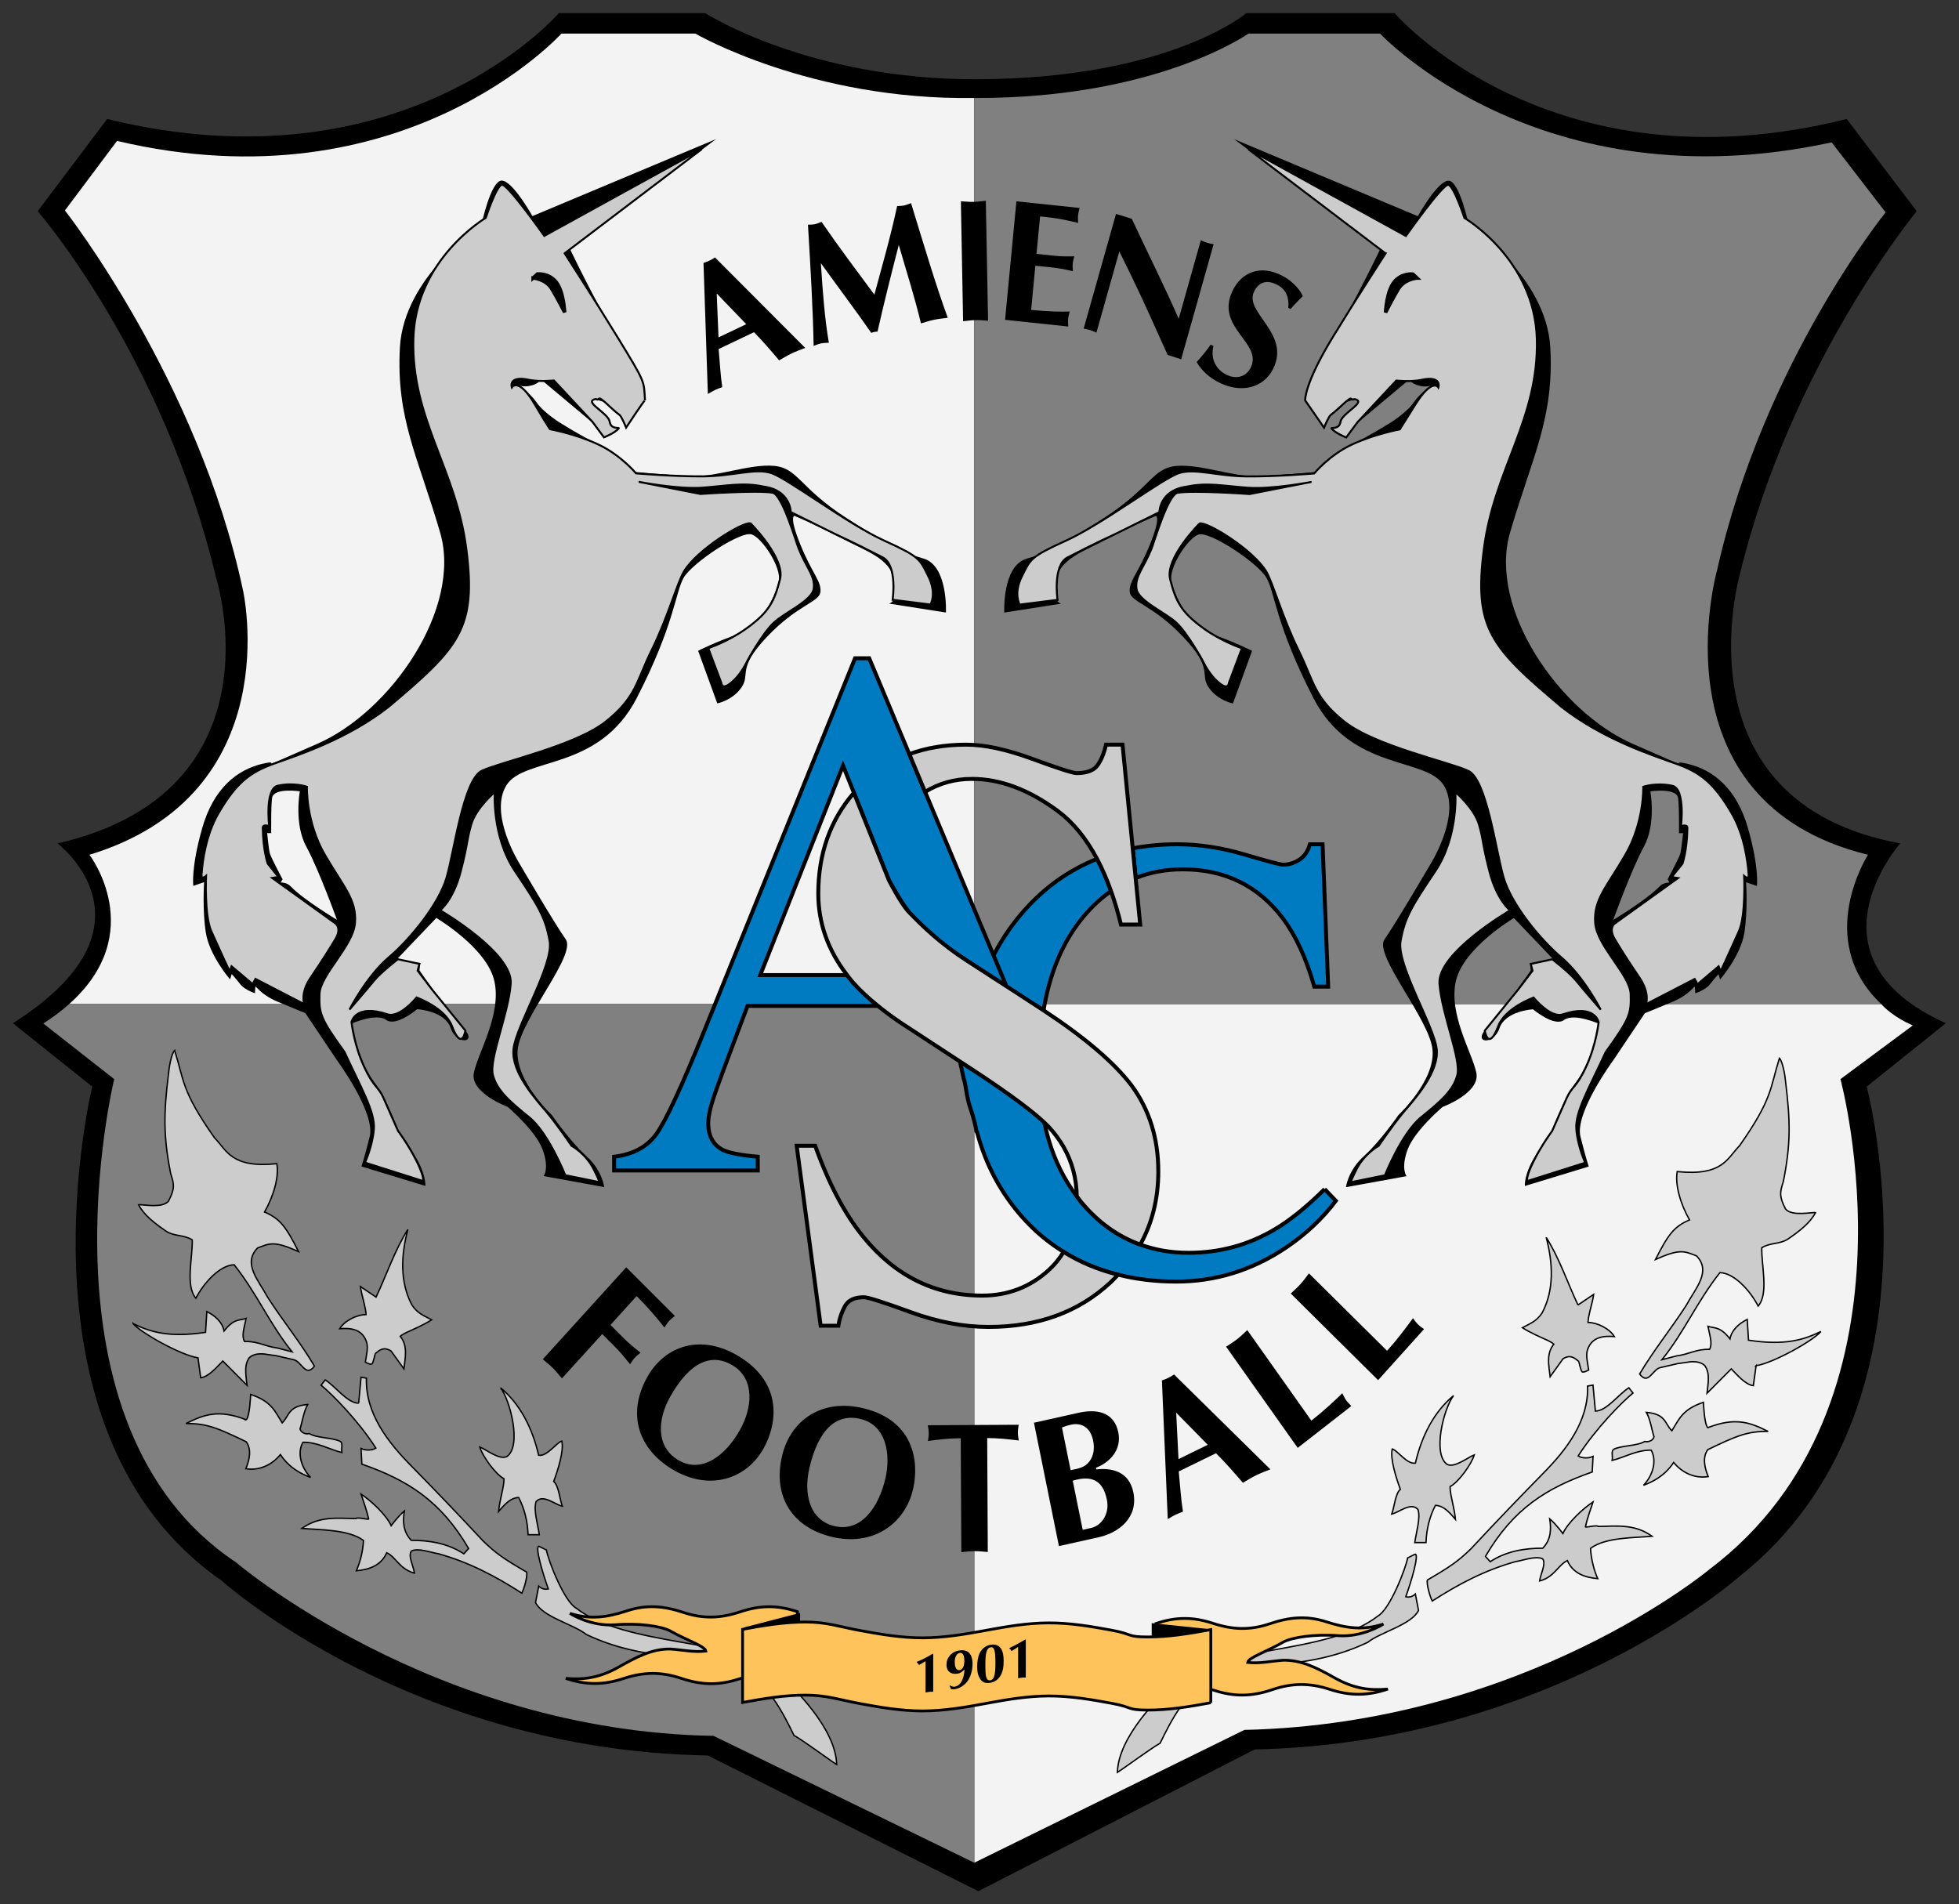 <svg xml:space="preserve" id="svg2483" height="291.62" width="300" version="1.0" xmlns="http://www.w3.org/2000/svg"><rect width="100%" height="100%" fill="#333333" stroke="none"/><defs id="defs2486"><clipPath id="clipPath2498"><path id="path2500" d="M 0,841 595,841 595,0 0,0 0,841 Z"></path></clipPath><clipPath id="clipPath2504"><path id="path2506" d="m 0.36,841.68 595.44,0 L 595.8,0 0.36,0 l 0,841.68 z"></path></clipPath><clipPath id="clipPath2594"><path id="path2596" d="m 399.685,682.251 68.031,0 0,-70 -68.031,0 0,70 z"></path></clipPath><clipPath id="clipPath2600"><path id="path2602" d="M 0,841 595,841 595,0 0,0 0,841 Z"></path></clipPath><clipPath id="clipPath2606"><path id="path2608" d="m 0.36,841.68 595.44,0 L 595.8,0 0.36,0 l 0,841.68 z"></path></clipPath><clipPath id="clipPath2698"><path id="path2700" d="m 484.724,682.251 68.032,0 0,-70 -68.032,0 0,70 z"></path></clipPath><clipPath id="clipPath2704"><path id="path2706" d="M 0,841 595,841 595,0 0,0 0,841 Z"></path></clipPath><clipPath id="clipPath2710"><path id="path2712" d="m 0.36,841.68 595.44,0 L 595.8,0 0.36,0 l 0,841.68 z"></path></clipPath><radialGradient spreadMethod="pad" gradientTransform="matrix(15.486,-15.486,-15.486,-15.486,511.748,669.515)" gradientUnits="userSpaceOnUse" id="radialGradient2750" fy="0" fx="0" r="1" cy="0" cx="0"><stop offset="0" style="stop-color:#ffffff;stop-opacity:1" id="stop2752"></stop><stop offset="1" style="stop-color:#696a6c;stop-opacity:1" id="stop2754"></stop></radialGradient><clipPath id="clipPath2762"><path id="path2764" d="m 484.724,682.251 68.032,0 0,-70 -68.032,0 0,70 z"></path></clipPath><clipPath id="clipPath2768"><path id="path2770" d="M 0,841 595,841 595,0 0,0 0,841 Z"></path></clipPath><clipPath id="clipPath2774"><path id="path2776" d="m 0.36,841.68 595.44,0 L 595.8,0 0.36,0 l 0,841.68 z"></path></clipPath><clipPath id="clipPath2800"><path id="path2802" d="m 147.567,682.251 68.031,0 0,-70 -68.031,0 0,70 z"></path></clipPath><clipPath id="clipPath2806"><path id="path2808" d="M 0,841 595,841 595,0 0,0 0,841 Z"></path></clipPath><clipPath id="clipPath2812"><path id="path2814" d="m 0.36,841.68 595.44,0 L 595.8,0 0.36,0 l 0,841.68 z"></path></clipPath><clipPath id="clipPath2876"><path id="path2878" d="m 229.606,682.251 68.032,0 0,-70 -68.032,0 0,70 z"></path></clipPath><clipPath id="clipPath2882"><path id="path2884" d="M 0,841 595,841 595,0 0,0 0,841 Z"></path></clipPath><clipPath id="clipPath2888"><path id="path2890" d="m 0.36,841.68 595.44,0 L 595.8,0 0.36,0 l 0,841.68 z"></path></clipPath><clipPath id="clipPath3012"><path id="path3014" d="m 314.646,682.251 68.031,0 0,-70 -68.031,0 0,70 z"></path></clipPath><clipPath id="clipPath3018"><path id="path3020" d="M 0,841 595,841 595,0 0,0 0,841 Z"></path></clipPath><clipPath id="clipPath3024"><path id="path3026" d="m 0.36,841.68 595.44,0 L 595.8,0 0.36,0 l 0,841.68 z"></path></clipPath><clipPath id="clipPath3124"><path id="path3126" d="m 399.685,574.543 68.031,0 0,-69.999 -68.031,0 0,69.999 z"></path></clipPath><clipPath id="clipPath3130"><path id="path3132" d="M 0,841 595,841 595,0 0,0 0,841 Z"></path></clipPath><clipPath id="clipPath3136"><path id="path3138" d="m 0.36,841.68 595.44,0 L 595.8,0 0.36,0 l 0,841.68 z"></path></clipPath><clipPath id="clipPath3146"><path id="path3148" d="m 455.345,545.226 c 0.276,2.59 2.598,4.466 5.187,4.19 2.588,-0.275 4.463,-2.597 4.187,-5.187 -0.275,-2.59 -2.597,-4.466 -5.185,-4.191 -2.589,0.276 -4.464,2.598 -4.189,5.188"></path></clipPath><clipPath id="clipPath3668"><path id="path3670" d="m 399.685,574.543 68.031,0 0,-69.999 -68.031,0 0,69.999 z"></path></clipPath><clipPath id="clipPath3674"><path id="path3676" d="M 0,841 595,841 595,0 0,0 0,841 Z"></path></clipPath><clipPath id="clipPath3680"><path id="path3682" d="m 0.36,841.68 595.44,0 L 595.8,0 0.36,0 l 0,841.68 z"></path></clipPath><clipPath id="clipPath3728"><path id="path3730" d="m 484.724,574.543 68.032,0 0,-69.999 -68.032,0 0,69.999 z"></path></clipPath><clipPath id="clipPath3734"><path id="path3736" d="M 0,841 595,841 595,0 0,0 0,841 Z"></path></clipPath><clipPath id="clipPath3740"><path id="path3742" d="m 0.36,841.68 595.44,0 L 595.8,0 0.36,0 l 0,841.68 z"></path></clipPath><clipPath id="clipPath3812"><path id="path3814" d="m 149.105,574.543 66.493,0 0,-69.999 -66.493,0 0,69.999 z"></path></clipPath><clipPath id="clipPath3818"><path id="path3820" d="M 0,841 595,841 595,0 0,0 0,841 Z"></path></clipPath><clipPath id="clipPath3824"><path id="path3826" d="m 0.36,841.68 595.44,0 L 595.8,0 0.36,0 l 0,841.68 z"></path></clipPath><clipPath id="clipPath4492"><path id="path4494" d="m 229.606,574.543 68.032,0 0,-69.999 -68.032,0 0,69.999 z"></path></clipPath><clipPath id="clipPath4498"><path id="path4500" d="M 0,841 595,841 595,0 0,0 0,841 Z"></path></clipPath><clipPath id="clipPath4504"><path id="path4506" d="m 0.36,841.68 595.44,0 L 595.8,0 0.36,0 l 0,841.68 z"></path></clipPath><clipPath id="clipPath4642"><path id="path4644" d="m 269.913,547.204 c -3.216,0 -5.823,-2.608 -5.823,-5.824 0,-3.215 2.607,-5.823 5.823,-5.823 3.216,0 5.823,2.608 5.823,5.823 0,3.216 -2.607,5.824 -5.823,5.824"></path></clipPath><clipPath id="clipPath4858"><path id="path4860" d="m 229.606,574.543 68.032,0 0,-69.999 -68.032,0 0,69.999 z"></path></clipPath><clipPath id="clipPath4864"><path id="path4866" d="M 0,841 595,841 595,0 0,0 0,841 Z"></path></clipPath><clipPath id="clipPath4870"><path id="path4872" d="m 0.36,841.68 595.44,0 L 595.8,0 0.36,0 l 0,841.68 z"></path></clipPath><clipPath id="clipPath4896"><path id="path4898" d="m 314.646,574.543 68.031,0 0,-69.999 -68.031,0 0,69.999 z"></path></clipPath><clipPath id="clipPath4902"><path id="path4904" d="M 0,841 595,841 595,0 0,0 0,841 Z"></path></clipPath><clipPath id="clipPath4908"><path id="path4910" d="m 0.36,841.68 595.44,0 L 595.8,0 0.36,0 l 0,841.68 z"></path></clipPath><clipPath id="clipPath5008"><path id="path5010" d="m 337.923,562.831 2.029,0 0,-0.102 0.304,0.002 0.305,-0.002 0,-0.101 0.202,0.004 0.204,-0.004 0,-0.102 0.304,0 0,-0.101 0.152,0.002 0.153,-0.002 0,-0.102 0.149,0.007 0.155,-0.007 0,-0.101 0.203,0 0,-0.102 0.203,0 0,-0.101 0.203,0 0,-0.102 0.203,0 0,-0.101 0.203,0 0,-0.102 0.166,-0.047 0.138,-0.054 0,-0.102 0.203,0 0.102,-0.202 0.203,0 0,-0.102 0.15,-0.1 0.154,-0.103 0,-0.101 0.203,0 0,-0.102 0.165,-0.113 0.277,-0.279 0.167,-0.115 0,-0.101 0.101,0 0.101,-0.203 0.102,0 0,-0.204 0.203,0 0,-0.202 0.11,-0.049 0.093,-0.053 0,-0.203 0.203,-0.101 0.048,-0.204 0.053,-0.202 0.101,-0.052 0.102,-0.049 0,-0.203 0.11,-0.047 0.093,-0.055 0.014,-0.069 -0.007,-0.082 -0.007,-0.153 0.102,0 0.041,-0.206 0.06,-0.2 0.101,0 0.004,-0.152 -0.004,-0.152 0.102,0 0,-0.305 0.101,0 -0.003,-0.148 0.003,-0.156 0.102,0 -0.002,-0.253 0.002,-0.255 0.101,0 0,-0.406 0.102,0 0,-1.116 0.102,0 -0.102,-1.522 -0.102,0 0.003,-0.252 -0.003,-0.255 -0.101,0 0,-0.406 -0.102,0 0.003,-0.201 -0.003,-0.205 -0.101,0 0,-0.202 -0.102,0 -0.049,-0.305 -0.052,-0.304 -0.101,0 -0.056,-0.195 -0.046,-0.211 -0.101,0 0,-0.203 -0.105,-0.052 -0.099,-0.05 -0.054,-0.204 -0.047,-0.201 -0.203,-0.102 0,-0.203 -0.304,-0.203 0,-0.203 -0.101,0 0,-0.101 -0.205,-0.151 -0.201,-0.154 0,-0.101 -0.102,0 0,-0.101 -0.195,-0.136 -0.161,-0.168 -0.161,-0.168 -0.193,-0.137 0,-0.102 -0.203,0 -0.203,-0.304 -0.203,0 -0.101,-0.203 -0.205,-0.05 -0.201,-0.052 -0.102,-0.203 -0.203,0 0,-0.101 -0.212,-0.045 -0.193,-0.056 0,-0.102 -0.153,0.007 -0.152,-0.007 0,-0.101 -0.203,0 0,-0.102 -0.204,0.002 -0.202,-0.002 0,-0.101 -0.304,0 0,-0.102 -0.206,0.005 -0.2,-0.005 0,-0.101 -0.406,0 0,-0.102 -0.092,0.017 -0.008,0.045 10e-4,0.023 -0.01,0.017 -0.094,0 0,-0.102 -0.356,-0.002 -0.354,0.002 0,-0.101 -1.217,0 0,0.101 -0.105,-0.008 -0.006,-0.018 0.008,-0.022 0.007,-0.022 -0.005,-0.019 -0.102,-0.012 0,0.101 -0.914,0 0,0.102 -0.204,-0.003 -0.201,0.003 0,0.101 -0.31,0.046 -0.299,0.056 0,0.101 -0.152,-0.004 -0.152,0.004 0,0.102 -0.205,0.052 -0.202,0.049 -0.101,0.203 -0.203,0 0,0.101 -0.203,0 0,0.102 -0.21,0.047 -0.196,0.054 0,0.102 -0.203,0 -0.102,0.153 -0.1,0.151 -0.15,0.053 -0.155,0.049 0,0.101 -0.203,0 0,0.203 -0.203,0 -0.101,0.203 -0.102,0 0,0.102 -0.204,0.153 -0.202,0.151 0,0.101 -0.101,0 0,0.203 -0.097,0.051 -0.106,0.051 -0.203,0.304 -0.101,0 0,0.203 -0.102,0 -0.046,0.054 -0.017,0.08 -0.038,0.171 -0.092,0.059 -0.111,0.042 0,0.203 -0.102,0 0,0.203 -0.203,0.101 -0.052,0.141 -0.007,0.102 -0.002,0.107 -0.04,0.158 -0.101,0 0,0.203 -0.102,0 0.003,0.152 -0.003,0.152 -0.101,0 0.002,0.152 -0.002,0.152 -0.102,0 -0.046,0.309 -0.055,0.3 -0.102,0 -0.008,0.254 0.008,0.254 -0.101,0 0,0.811 -0.102,0 0,0.102 0.074,0.034 0.031,0.022 -0.003,0.146 -0.102,0 0,0.609 0.102,0 0,1.116 0.101,0 -0.008,0.257 0.008,0.251 0.102,0 0,0.304 0.101,0 0.003,0.156 -0.003,0.149 0.102,0 0.043,0.311 0.058,0.297 0.102,0 -0.004,0.155 0.004,0.15 0.101,0 0.041,0.207 0.06,0.199 0.102,0 0,0.203 0.203,0.101 0,0.203 0.101,0 0,0.203 0.102,0 0,0.203 0.149,0.103 0.155,0.1 0,0.203 0.102,0 0.304,0.406 0.101,0 0,0.203 0.102,0 0,0.101 0.202,0.153 0.204,0.151 0,0.102 0.203,0 0,0.101 0.202,0.154 0.204,0.151 0,0.101 0.161,0.048 0.072,0.014 0.071,0.04 0.101,0.202 0.15,0.005 0.155,-0.005 0.101,0.203 0.196,0.058 0.21,0.044 0,0.101 0.205,0.044 0.201,0.058 0,0.101 0.152,0.007 0.153,-0.007 0,0.102 0.202,0 0,0.101 0.151,0.005 0.154,-0.005 0,0.102 0.304,0 0,0.101 0.389,0.066 0.423,0.036 0,0.101 0.308,-0.014 0.154,-0.009 0.147,0.023 0.084,0.037 0.013,0.013 -0.002,0.011 -0.091,0.018 -0.05,0.003 -0.018,0.002 0.165,0.018"></path></clipPath><clipPath id="clipPath5020"><path id="path5022" d="m 399.685,468.15 68.031,0 0,-70 -68.031,0 0,70 z"></path></clipPath><clipPath id="clipPath5026"><path id="path5028" d="M 0,841 595,841 595,0 0,0 0,841 Z"></path></clipPath><clipPath id="clipPath5032"><path id="path5034" d="m 0.36,841.68 595.44,0 L 595.8,0 0.36,0 l 0,841.68 z"></path></clipPath><clipPath id="clipPath5088"><path id="path5090" d="m 457.87,446.123 c -0.448,-3.498 -1.215,-7.813 -2.528,-12.391 -1.86,-6.489 -4.437,-12.226 -7.66,-17.055 -3.863,-5.791 -8.676,-10.28 -14.309,-13.362 -1.805,1.233 -7.739,5.57 -13.348,12.779 -3.908,5.023 -6.897,10.441 -8.883,16.103 -1.578,4.493 -2.522,9.153 -2.83,13.926 l 49.558,0"></path></clipPath><clipPath id="clipPath5108"><path id="path5110" d="m 399.685,468.15 68.031,0 0,-70 -68.031,0 0,70 z"></path></clipPath><clipPath id="clipPath5114"><path id="path5116" d="M 0,841 595,841 595,0 0,0 0,841 Z"></path></clipPath><clipPath id="clipPath5120"><path id="path5122" d="m 0.36,841.68 595.44,0 L 595.8,0 0.36,0 l 0,841.68 z"></path></clipPath><clipPath id="clipPath5132"><path id="path5134" d="m 484.724,468.15 68.032,0 0,-70 -68.032,0 0,70 z"></path></clipPath><clipPath id="clipPath5138"><path id="path5140" d="M 0,841 595,841 595,0 0,0 0,841 Z"></path></clipPath><clipPath id="clipPath5144"><path id="path5146" d="m 0.36,841.68 595.44,0 L 595.8,0 0.36,0 l 0,841.68 z"></path></clipPath><clipPath id="clipPath5260"><path id="path5262" d="m 149.105,468.15 66.493,0 0,-70 -66.493,0 0,70 z"></path></clipPath><clipPath id="clipPath5266"><path id="path5268" d="M 0,841 595,841 595,0 0,0 0,841 Z"></path></clipPath><clipPath id="clipPath5272"><path id="path5274" d="m 0.36,841.68 595.44,0 L 595.8,0 0.36,0 l 0,841.68 z"></path></clipPath><clipPath id="clipPath5352"><path id="path5354" d="m 229.606,468.15 68.032,0 0,-70 -68.032,0 0,70 z"></path></clipPath><clipPath id="clipPath5358"><path id="path5360" d="M 0,841 595,841 595,0 0,0 0,841 Z"></path></clipPath><clipPath id="clipPath5364"><path id="path5366" d="m 0.36,841.68 595.44,0 L 595.8,0 0.36,0 l 0,841.68 z"></path></clipPath><linearGradient spreadMethod="pad" gradientTransform="matrix(0,-31.367,-55.429,0,377.123,452.649)" gradientUnits="userSpaceOnUse" id="linearGradient5466" y2="0" x2="1" y1="0" x1="0"><stop offset="0" style="stop-color:#ffffff;stop-opacity:1" id="stop5468"></stop><stop offset="1" style="stop-color:#231f20;stop-opacity:1" id="stop5470"></stop></linearGradient><clipPath id="clipPath5478"><path id="path5480" d="m 314.646,468.15 68.031,0 0,-70 -68.031,0 0,70 z"></path></clipPath><clipPath id="clipPath5484"><path id="path5486" d="M 0,841 595,841 595,0 0,0 0,841 Z"></path></clipPath><clipPath id="clipPath5490"><path id="path5492" d="m 0.36,841.68 595.44,0 L 595.8,0 0.36,0 l 0,841.68 z"></path></clipPath><clipPath id="clipPath5568"><path id="path5570" d="m 399.685,361.567 68.031,0 0,-70 -68.031,0 0,70 z"></path></clipPath><clipPath id="clipPath5574"><path id="path5576" d="M 0,841 595,841 595,0 0,0 0,841 Z"></path></clipPath><clipPath id="clipPath5580"><path id="path5582" d="m 0.36,841.68 595.44,0 L 595.8,0 0.36,0 l 0,841.68 z"></path></clipPath><clipPath id="clipPath5650"><path id="path5652" d="m 484.724,361.567 68.032,0 0,-70 -68.032,0 0,70 z"></path></clipPath><clipPath id="clipPath5656"><path id="path5658" d="M 0,841 595,841 595,0 0,0 0,841 Z"></path></clipPath><clipPath id="clipPath5662"><path id="path5664" d="m 0.36,841.68 595.44,0 L 595.8,0 0.36,0 l 0,841.68 z"></path></clipPath><radialGradient spreadMethod="pad" gradientTransform="matrix(16.863,0,0,-16.863,518.789,332.984)" gradientUnits="userSpaceOnUse" id="radialGradient5678" fy="0" fx="0" r="1" cy="0" cx="0"><stop offset="0" style="stop-color:#ffffff;stop-opacity:1" id="stop5680"></stop><stop offset="1" style="stop-color:#231f20;stop-opacity:1" id="stop5682"></stop></radialGradient><clipPath id="clipPath5690"><path id="path5692" d="m 484.724,361.567 68.032,0 0,-70 -68.032,0 0,70 z"></path></clipPath><clipPath id="clipPath5696"><path id="path5698" d="M 0,841 595,841 595,0 0,0 0,841 Z"></path></clipPath><clipPath id="clipPath5702"><path id="path5704" d="m 0.36,841.68 595.44,0 L 595.8,0 0.36,0 l 0,841.68 z"></path></clipPath><clipPath id="clipPath5788"><path id="path5790" d="m 147.567,361.567 68.031,0 0,-70 -68.031,0 0,70 z"></path></clipPath><clipPath id="clipPath5794"><path id="path5796" d="M 0,841 595,841 595,0 0,0 0,841 Z"></path></clipPath><clipPath id="clipPath5800"><path id="path5802" d="m 0.36,841.68 595.44,0 L 595.8,0 0.36,0 l 0,841.68 z"></path></clipPath><clipPath id="clipPath5998"><path id="path6000" d="m 229.606,361.567 68.032,0 0,-70 -68.032,0 0,70 z"></path></clipPath><clipPath id="clipPath6004"><path id="path6006" d="M 0,841 595,841 595,0 0,0 0,841 Z"></path></clipPath><clipPath id="clipPath6010"><path id="path6012" d="m 0.36,841.68 595.44,0 L 595.8,0 0.36,0 l 0,841.68 z"></path></clipPath><clipPath id="clipPath6104"><path id="path6106" d="m 314.646,361.567 68.031,0 0,-70 -68.031,0 0,70 z"></path></clipPath><clipPath id="clipPath6110"><path id="path6112" d="M 0,841 595,841 595,0 0,0 0,841 Z"></path></clipPath><clipPath id="clipPath6116"><path id="path6118" d="m 0.36,841.68 595.44,0 L 595.8,0 0.36,0 l 0,841.68 z"></path></clipPath><clipPath id="clipPath6254"><path id="path6256" d="M 0,841 595,841 595,0 0,0 0,841 Z"></path></clipPath><clipPath id="clipPath6260"><path id="path6262" d="m 0.36,841.68 595.44,0 L 595.8,0 0.36,0 l 0,841.68 z"></path></clipPath></defs><g id="g2492" transform="matrix(0.504,0,0,-0.504,-6.15,418.131)"><g id="g5128" transform="matrix(9.962,0,0,9.962,-4852.548,-3778.273)"><g id="g5130" clip-path="url(#clipPath5132)"><g id="g5136" clip-path="url(#clipPath5138)"><g id="g5142" clip-path="url(#clipPath5144)"><path style="fill:#000000;fill-opacity:1;fill-rule:nonzero;stroke:none" id="path5148" d="m 518.17,404.86 8.43,4.324 c 9.083,0.194 14.809,5.296 14.809,5.296 6.455,5.141 3.858,14.922 3.858,14.922 l 2.412,1.934 c -4.46,2.019 -1.391,5.485 -1.391,5.485 -6.892,1.273 -4.888,8.216 -4.888,8.216 1.554,6.421 5.392,11.068 5.392,11.068 l -2.134,2.813 c -9.072,-2.27 -13.791,3.229 -13.791,3.229 l -4.522,0 c 0,0 -2.331,-1.99 -8.175,-2.017 -5.178,-0.024 -8.327,2.017 -8.327,2.017 l -4.467,0 c 0,0 -4.693,-5.454 -13.777,-3.229 l -2.119,-2.813 c 0,0 3.815,-4.365 5.45,-11.209 0,0 2.044,-6.493 -4.845,-8.075 0,0 3.331,-2.518 -1.362,-5.485 l 2.422,-1.934 c 0,0 -2.589,-10.532 3.936,-15.062 0,0 5.753,-5.191 14.838,-5.339 l 8.251,-4.141"></path><path style="fill:#f3f3f3;fill-opacity:1;fill-rule:evenodd;stroke:none" id="path5150" d="m 518.047,459.559 c -4.996,-0.079 -8.508,1.964 -8.508,1.964 l -4.084,0 c 0,0 -4.819,-5.336 -13.555,-3.274 l -1.589,-2.121 c 0,0 4.072,-5.192 5.43,-11.581 0,0 1.413,-6.219 -4.683,-8.073 0,0 1.825,-2.378 -0.619,-4.554 l 27.608,0 0,27.639"></path><path style="fill:#f3f3f3;fill-opacity:1;fill-rule:evenodd;stroke:none" id="path5152" d="m 545.711,431.92 -27.664,0 0,-26.191 8.238,4.051 c 8.552,0.188 14.185,4.898 14.185,4.898 6.686,5.04 3.996,14.953 3.996,14.953 l 2.205,1.637 c -0.547,0.237 -0.873,0.548 -0.96,0.652"></path><path style="fill:#808080;fill-opacity:1;fill-rule:evenodd;stroke:none" id="path5154" d="m 545.711,431.92 c -2.078,1.958 -0.405,4.554 -0.405,4.554 -6.608,1.617 -4.602,8.684 -4.602,8.684 1.421,6.338 5.14,10.911 5.14,10.911 l -1.646,2.136 c -8.891,-1.929 -13.774,3.318 -13.774,3.318 l -4.015,0 c 0,0 -2.78,-1.971 -8.303,-1.965 -0.02,0 -0.039,0.001 -0.059,0.001 l 0,-27.639 27.664,0"></path><path style="fill:#808080;fill-opacity:1;fill-rule:evenodd;stroke:none" id="path5156" d="m 490.439,431.92 c -0.225,-0.2 -0.485,-0.398 -0.787,-0.593 l 2.162,-1.696 c 0,0 -2.566,-10.559 3.706,-14.733 0,0 6.022,-5.156 14.575,-5.3 l 7.952,-3.869 0,26.191 -27.608,0"></path><path style="fill:#000000;fill-opacity:1;fill-rule:nonzero;stroke:none" id="path5158" d="m 516.502,445.509 c -0.75,0.223 -0.883,0.291 -2.342,1.229 -1.459,0.939 -1.486,1.531 -2.219,1.599 -0.734,0.068 -1.732,-0.337 -2.472,-0.311 -0.741,0.026 -1.759,0.124 -1.759,0.124 0,0 -0.53,0.553 -1.105,0.831 -0.574,0.278 -1.237,0.699 -1.237,0.699 0,0 -0.479,0.309 -0.662,0.581 -0.183,0.272 -0.533,0.531 -0.533,0.531 0,0 0.134,-0.067 0.372,-0.002 0.238,0.065 0.279,0.188 0.279,0.188 l 1.855,-1.554 c 0,0 -0.851,1.187 -0.577,1.22 0.147,0.017 0.202,-0.14 0.334,-0.035 -0.382,-0.302 0.907,-0.399 0.91,-0.43 -0.041,0.507 0.4,0.918 -0.426,2.437 -0.825,1.518 -1.21,2.35 -1.21,2.35 l 4.461,3.339 -5.601,-2.349 c 0,0 -0.607,1.088 -0.939,1.083 -0.332,-0.005 -0.615,-1.344 -0.615,-1.344 0,0 -2.369,-1.571 -2.488,-3.744 -0.12,-2.174 0.557,-3.344 1.228,-5.651 0.671,-2.307 -1.501,-5.462 -3.752,-6.443 -2.252,-0.981 -0.898,-0.424 -1.673,-0.608 -0.775,-0.185 -1.489,-0.75 -1.835,-1.969 -0.346,-1.219 -0.269,-1.755 -0.269,-1.755 l 0.329,0.114 c 0,0 -0.058,-0.858 0.055,-1.552 0.113,-0.694 0.738,-1.416 0.738,-1.416 l 0.048,0.165 c 0,0 0.124,-0.131 0.26,-0.308 0.136,-0.177 0.451,-0.277 0.451,-0.277 0,0 10e-4,0.13 0.011,0.193 0.01,0.063 0.129,-0.219 0.671,-0.448 0.541,-0.229 0.853,-0.35 0.853,-0.35 l 0.963,-1.436 c 0,0 1.183,-1.605 1.001,-2.333 -0.182,-0.727 -0.254,-0.909 -0.254,-0.909 l 1.951,-0.594 c 0,0 0.039,0.362 -0.356,0.977 -0.395,0.615 -0.452,0.647 -0.452,0.647 0,0 -0.349,1.02 -0.775,1.575 -0.425,0.555 -0.706,1.736 -0.706,1.736 0,0 0.783,0.357 1.096,0.127 0.297,-0.219 0.944,0.328 0.944,0.328 0,0 0.841,-0.045 1.022,-0.577 0.181,-0.533 0.835,-0.456 0.392,-0.006 -0.443,0.449 -1.343,1.765 -1.343,1.765 l 0.015,0.214 -0.704,0.128 1.201,1.259 c 0,0 1.547,-0.911 1.772,-1.93 0.225,-1.018 -0.506,-2.189 -0.627,-2.797 -0.121,-0.608 1.029,-1.034 1.029,-1.034 0,0 0.854,-0.721 1.068,-1.302 0.214,-0.583 0.032,-0.81 0.032,-0.81 l 1.848,-0.336 c 0,0 -0.06,0.51 -0.547,0.947 -0.487,0.436 -1.055,1.256 -1.055,1.256 0,0 -1.13,1.053 -1.037,1.992 0.093,0.938 1.801,2.887 1.465,3.361 -0.336,0.474 -1.417,2.322 -1.417,2.322 0,0 -0.933,1.495 -0.395,2.374 0.539,0.88 2.822,0.421 3.978,2.666 1.156,2.245 1.172,3.219 1.433,3.672 0.261,0.452 1.748,1.441 2.079,1.316 0.331,-0.126 0.909,-1.013 0.82,-1.431 -0.09,-0.418 -0.538,-1.379 -1.217,-1.603 -0.678,-0.225 -1.243,-0.513 -1.243,-0.513 l 0.584,-1.605 c 0,0 0.469,0.088 0.744,0.495 0.273,0.406 -0.158,0.55 0.769,1.532 0.928,0.983 1.602,1.056 1.634,1.376 0.032,0.32 -0.258,0.568 -0.611,1.437 -0.353,0.868 -0.186,0.881 -0.186,0.881 0,0 0.602,-0.24 1.42,-0.672 0.819,-0.431 1.471,-0.615 1.632,-1.274 0.16,-0.659 -0.162,-0.731 -0.162,-0.731 l 1.734,-0.272 c 0,0 0.069,1.422 -0.68,1.645 z m -19.299,-10.004 c -0.127,0.136 -0.311,0.122 -0.311,0.122 l 0.058,0.098 c 0,0 -0.349,0.654 -0.388,0.788 -0.033,0.116 -0.083,0.623 -0.083,0.623 l 0.124,-0.001 c 0,0 -0.012,1.014 0.04,1.123 0.126,0.259 0.833,0.152 0.833,0.152 0,0 -0.184,-0.987 0.197,-1.686 0.381,-0.7 0.935,-2.234 0.935,-2.234 0,0 -1.035,0.623 -1.405,1.015"></path><path style="fill:#cccccc;fill-opacity:1;fill-rule:nonzero;stroke:#000000;stroke-width:0.06;stroke-linecap:butt;stroke-linejoin:miter;stroke-miterlimit:4;stroke-dasharray:none;stroke-opacity:1" id="path5160" d="m 503.423,438.387 c 0,0 -0.098,-1.351 0.616,-2.415 0.714,-1.064 0.927,-1.406 1.056,-2.125 0.13,-0.719 -1.028,-2.594 -1.102,-3.297 -0.075,-0.704 0.661,-1.511 1.007,-1.921 0.346,-0.411 0.761,-1.03 0.761,-1.03 0,0 0.438,-0.231 0.686,-0.733 0.249,-0.501 0.145,-0.373 0.145,-0.373 l -1.021,0.207 c 0,0 -0.511,1.288 -1.095,1.763 -0.584,0.475 -0.984,0.809 -1.111,1.288 -0.128,0.48 0.47,1.849 0.543,2.791 0.072,0.943 -2.155,2.239 -2.155,2.239 0,0 0.4,0.296 0.63,1.188 0.23,0.893 0.17,0.904 0.317,1.42 0.147,0.516 0.723,0.998 0.723,0.998 z"></path><path style="fill:#cccccc;fill-opacity:1;fill-rule:nonzero;stroke:#000000;stroke-width:0.06;stroke-linecap:butt;stroke-linejoin:miter;stroke-miterlimit:4;stroke-dasharray:none;stroke-opacity:1" id="path5162" d="m 505.553,454.821 c 0,0 0.851,-1.315 1.6,-2.538 0.888,-1.452 0.808,-1.33 0.851,-1.946 -0.002,0.037 -0.576,-0.832 -0.576,-0.832 0,0 -0.138,0.341 -0.2,0.385 -0.246,0.178 -0.57,0.547 -0.626,0.5 -0.085,-0.073 -0.038,0.012 -0.15,-0.027 -0.285,-0.098 0.438,-0.42 0.476,-0.683 0.033,-0.237 0.3,-0.166 0.275,-0.197 -0.113,-0.145 -0.451,-0.276 -0.451,-0.276 l -0.35,0.473 -1.177,1.262 c 0,0 -0.447,-0.048 -0.769,0.021 -0.639,0.138 -0.514,-0.232 -0.514,-0.232 0,0 0.2,0.333 0.7,-0.519 0.501,-0.851 0.475,-0.759 0.475,-0.759 0,0 0.764,-0.139 1.456,-0.46 0.691,-0.322 1.157,-0.884 1.157,-0.884 0,0 1.142,-0.099 2.054,-0.092 0.912,0.008 1.574,0.257 2.065,0.103 0.492,-0.155 2.33,-1.554 3.447,-2.061 1.116,-0.507 1.085,-0.567 1.351,-1.093 0.264,-0.526 0.065,-0.859 0.065,-0.859 l -1.156,0.145 c 0,0 0.157,1.054 -0.304,1.294 -0.838,0.434 -1.473,0.724 -1.473,0.724 l -1.33,0.659 c 0,0 -0.003,0.67 -0.834,0.777 -0.619,0.134 -1.113,0.019 -1.867,-0.035 -0.754,-0.053 -1.938,0.18 -1.938,0.18 l 1.887,-0.371 c 0,0 1.701,0.12 2.197,0.039 0.293,-0.047 0.714,-1.499 0.796,-1.703 0.234,-0.586 0.504,-0.83 0.462,-1.214 -0.043,-0.383 -0.886,-0.729 -1.23,-1.058 -0.344,-0.328 -0.788,-1.138 -0.788,-1.138 0,0 -0.163,-0.362 -0.409,-0.599 -0.379,-0.367 -0.389,-0.103 -0.389,-0.103 l -0.403,1.072 c 0,0 0.595,0.196 1.154,0.594 0.727,0.52 0.866,0.864 1.034,1.507 0.168,0.643 -0.898,1.706 -0.898,1.706 -0.227,0.063 -1.632,-0.801 -2.031,-1.467 -0.2,-0.333 -0.496,-1.409 -0.978,-2.385 -0.482,-0.977 -0.472,-1.446 -1.401,-2.19 -0.93,-0.743 -3.225,-1.238 -3.786,-1.505 -0.562,-0.268 -0.84,-2.455 -1.076,-3.259 -0.236,-0.804 -1.094,-1.865 -1.768,-2.438 -0.673,-0.572 -1.192,-1.586 -1.192,-1.586 0,0 0.562,0.652 0.757,0.891 0.195,0.24 0.717,0.644 0.717,0.644 l 0.659,-0.141 -0.055,-0.207 0.442,-0.581 1.015,-1.249 c 0,0 -0.107,-0.653 -0.411,0.14 -0.215,0.563 -1.078,0.87 -1.078,0.87 0,0 -0.516,-0.638 -0.891,-0.512 -0.98,0.33 -1.094,-0.235 -1.094,-0.235 0,0 0.073,-0.687 0.378,-1.351 0.304,-0.663 0.438,-0.601 0.603,-0.978 0.166,-0.378 0.437,-0.992 0.437,-0.992 0,0 0.323,-0.428 0.571,-0.93 0.248,-0.501 0.191,-0.599 0.191,-0.599 l -1.77,0.561 c 0,0 0.224,0.48 0.271,1.015 0.047,0.534 -0.408,1.291 -0.894,2.357 -0.758,1.05 -0.777,1.184 -0.764,1.768 0.014,0.584 1.028,1.464 1.083,2.171 0.054,0.707 -0.339,1.083 -0.92,2.079 -0.58,0.996 -0.547,2.076 -0.547,2.076 0,0 -0.391,0.137 -0.884,0.031 -0.404,-0.087 -0.266,-1.234 -0.266,-1.234 0,0 -0.196,0.075 -0.195,-0.051 0.01,-0.697 0.151,-1.092 0.151,-1.092 l 0.326,-0.407 -0.191,-0.03 1.942,-1.396 c 0,0 0.184,-0.142 -0.016,-0.475 -0.2,-0.333 -0.423,-0.684 -0.751,-1.167 -0.328,-0.484 -0.196,-0.812 -0.196,-0.812 l -1.487,0.77 -0.088,-0.158 -0.643,0.544 -0.058,-0.155 c 0,0 -0.179,0.374 -0.563,1.232 -0.211,0.473 -0.157,1.679 -0.157,1.679 0,0 -0.15,-0.14 -0.137,0.047 0.027,0.412 0.137,1.214 0.514,1.862 0.548,0.943 0.973,1.257 1.698,1.516 0.726,0.259 2.233,0.745 3.493,1.733 2.163,1.822 2.683,2.387 2.369,4.826 -0.315,2.44 -1.68,3.963 -1.614,6.398 0.065,2.436 2.209,3.691 2.209,3.691 0,0 0.319,0.977 0.49,1.011 0.171,0.034 1.295,-1.561 1.295,-1.561 l 4.799,2.643 -4.178,-3.174 z"></path><path style="fill:#000000;fill-opacity:1;fill-rule:nonzero;stroke:#000000;stroke-width:0.107;stroke-linecap:butt;stroke-linejoin:miter;stroke-miterlimit:4;stroke-dasharray:none;stroke-opacity:1" id="path5164" d="m 504.591,454.069 0.13,0.12 c 0,0 0.349,0.042 0.577,-0.251 0.229,-0.293 0.254,-0.917 0.254,-0.917 0,0 -0.202,0.399 -0.388,0.711 -0.186,0.312 -0.573,0.337 -0.573,0.337 z"></path><path style="fill:#000000;fill-opacity:1;fill-rule:nonzero;stroke:none" id="path5166" d="m 537.536,434.487 c 0,0 0.553,1.535 0.934,2.234 0.382,0.699 0.198,1.687 0.198,1.687 0,0 0.707,0.107 0.832,-0.153 0.053,-0.109 0.041,-1.122 0.041,-1.122 l 0.124,0.001 c 0,0 -0.051,-0.507 -0.084,-0.624 -0.038,-0.133 -0.387,-0.787 -0.387,-0.787 l 0.057,-0.098 c 0,0 -0.183,0.013 -0.31,-0.122 -0.37,-0.393 -1.405,-1.016 -1.405,-1.016 z m -18.575,9.375 1.735,0.272 c 0,0 -0.323,0.071 -0.162,0.731 0.16,0.659 0.813,0.842 1.631,1.274 0.819,0.431 1.421,0.671 1.421,0.671 0,0 0.167,-0.013 -0.186,-0.881 -0.354,-0.868 -0.644,-1.117 -0.612,-1.436 0.033,-0.32 0.707,-0.393 1.634,-1.376 0.928,-0.983 0.497,-1.126 0.77,-1.533 0.274,-0.406 0.744,-0.495 0.744,-0.495 l 0.584,1.606 c 0,0 -0.565,0.288 -1.244,0.512 -0.678,0.224 -1.126,1.185 -1.216,1.604 -0.089,0.418 0.488,1.305 0.819,1.43 0.331,0.126 1.819,-0.864 2.079,-1.316 0.261,-0.452 0.277,-1.427 1.434,-3.672 1.156,-2.244 3.439,-1.785 3.977,-2.665 0.538,-0.88 -0.394,-2.375 -0.394,-2.375 0,0 -1.082,-1.848 -1.417,-2.321 -0.336,-0.474 1.372,-2.423 1.465,-3.362 0.092,-0.939 -1.037,-1.992 -1.037,-1.992 0,0 -0.569,-0.82 -1.055,-1.256 -0.487,-0.436 -0.548,-0.947 -0.548,-0.947 l 1.848,0.336 c 0,0 -0.182,0.228 0.032,0.81 0.215,0.582 1.068,1.302 1.068,1.302 0,0 1.151,0.426 1.03,1.035 -0.121,0.608 -0.852,1.778 -0.627,2.797 0.225,1.018 1.771,1.929 1.771,1.929 l 1.201,-1.258 -0.703,-0.128 0.015,-0.215 c 0,0 -0.901,-1.315 -1.344,-1.765 -0.442,-0.45 0.211,-0.527 0.392,0.006 0.182,0.533 1.023,0.577 1.023,0.577 0,0 0.647,-0.546 0.943,-0.328 0.314,0.231 1.097,-0.126 1.097,-0.126 0,0 -0.281,-1.181 -0.707,-1.737 -0.425,-0.555 -0.774,-1.574 -0.774,-1.574 0,0 -0.057,-0.032 -0.452,-0.647 -0.396,-0.615 -0.356,-0.978 -0.356,-0.978 l 1.95,0.594 c 0,0 -0.072,0.183 -0.254,0.91 -0.182,0.727 1.002,2.333 1.002,2.333 l 0.963,1.435 c 0,0 0.311,0.122 0.853,0.351 0.541,0.228 0.66,0.511 0.671,0.447 0.01,-0.063 0.011,-0.193 0.011,-0.193 0,0 0.314,0.101 0.451,0.278 0.136,0.176 0.259,0.307 0.259,0.307 l 0.048,-0.165 c 0,0 0.626,0.722 0.739,1.416 0.113,0.695 0.054,1.553 0.054,1.553 l 0.33,-0.114 c 0,0 0.077,0.535 -0.269,1.754 -0.346,1.219 -1.06,1.784 -1.835,1.969 -0.776,0.185 0.578,-0.372 -1.673,0.608 -2.252,0.981 -4.424,4.137 -3.753,6.444 0.671,2.307 1.348,3.477 1.229,5.65 -0.12,2.173 -2.488,3.744 -2.488,3.744 0,0 -0.284,1.34 -0.615,1.344 -0.332,0.005 -0.939,-1.083 -0.939,-1.083 l -5.601,2.349 4.461,-3.338 c 0,0 -0.385,-0.832 -1.211,-2.351 -0.825,-1.519 -0.385,-1.929 -0.425,-2.436 0.002,0.03 1.291,0.128 0.909,0.429 0.133,-0.104 0.188,0.053 0.334,0.035 0.275,-0.033 -0.576,-1.219 -0.576,-1.219 l 1.854,1.553 c 0,0 0.041,-0.122 0.28,-0.188 0.238,-0.065 0.372,0.003 0.372,0.003 0,0 -0.351,-0.26 -0.533,-0.532 -0.183,-0.272 -0.662,-0.581 -0.662,-0.581 0,0 -0.663,-0.42 -1.238,-0.698 -0.574,-0.279 -1.104,-0.831 -1.104,-0.831 0,0 -1.018,-0.099 -1.759,-0.124 -0.74,-0.027 -1.738,0.378 -2.472,0.31 -0.734,-0.068 -0.76,-0.659 -2.219,-1.598 -1.459,-0.939 -1.593,-1.007 -2.342,-1.23 -0.75,-0.223 -0.681,-1.644 -0.681,-1.644"></path><path style="fill:#cccccc;fill-opacity:1;fill-rule:nonzero;stroke:#000000;stroke-width:0.06;stroke-linecap:butt;stroke-linejoin:miter;stroke-miterlimit:4;stroke-dasharray:none;stroke-opacity:1" id="path5168" d="m 532.72,438.385 c 0,0 0.099,-1.351 -0.615,-2.415 -0.714,-1.064 -0.927,-1.407 -1.056,-2.126 -0.13,-0.718 1.027,-2.593 1.102,-3.297 0.075,-0.703 -0.661,-1.51 -1.008,-1.921 -0.345,-0.411 -0.761,-1.029 -0.761,-1.029 0,0 -0.437,-0.232 -0.685,-0.733 -0.249,-0.502 -0.146,-0.374 -0.146,-0.374 l 1.021,0.207 c 0,0 0.512,1.288 1.095,1.763 0.584,0.476 0.984,0.81 1.112,1.289 0.128,0.479 -0.47,1.848 -0.543,2.791 -0.073,0.942 2.155,2.238 2.155,2.238 0,0 -0.4,0.296 -0.631,1.189 -0.229,0.892 -0.169,0.903 -0.316,1.42 -0.148,0.516 -0.724,0.998 -0.724,0.998 z"></path><path style="fill:#cccccc;fill-opacity:1;fill-rule:nonzero;stroke:#000000;stroke-width:0.06;stroke-linecap:butt;stroke-linejoin:miter;stroke-miterlimit:4;stroke-dasharray:none;stroke-opacity:1" id="path5170" d="m 530.591,454.818 c 0,0 -0.851,-1.314 -1.6,-2.538 -0.888,-1.452 -0.852,-1.945 -0.852,-1.945 l 0.576,-0.833 c 0,0 0.139,0.341 0.201,0.386 0.245,0.178 0.57,0.546 0.626,0.499 0.085,-0.073 0.038,0.013 0.15,-0.026 0.285,-0.098 -0.438,-0.421 -0.476,-0.684 -0.034,-0.237 -0.3,-0.165 -0.275,-0.197 0.112,-0.144 0.45,-0.276 0.45,-0.276 l 0.351,0.473 1.177,1.262 c 0,0 0.447,-0.048 0.769,0.022 0.639,0.138 0.514,-0.233 0.514,-0.233 0,0 -0.175,0.316 -0.701,-0.518 -0.444,-0.705 -0.475,-0.76 -0.475,-0.76 0,0 -0.763,-0.139 -1.455,-0.46 -0.692,-0.321 -1.157,-0.884 -1.157,-0.884 0,0 -1.143,-0.099 -2.054,-0.091 -0.912,0.008 -1.574,0.257 -2.066,0.102 -0.491,-0.154 -2.33,-1.553 -3.446,-2.06 -1.116,-0.507 -1.086,-0.567 -1.351,-1.093 -0.265,-0.526 -0.065,-0.859 -0.065,-0.859 l 1.155,0.145 c 0,0 -0.157,1.054 0.304,1.293 0.839,0.435 1.474,0.724 1.474,0.724 l 1.329,0.659 c 0,0 0.003,0.67 0.834,0.777 0.619,0.135 1.114,0.02 1.868,-0.034 0.753,-0.053 1.938,0.179 1.938,0.179 l -1.888,-0.371 c 0,0 -1.7,0.121 -2.196,0.04 -0.294,-0.048 -0.715,-1.499 -0.796,-1.704 -0.235,-0.585 -0.505,-0.83 -0.462,-1.213 0.042,-0.384 0.886,-0.73 1.23,-1.058 0.343,-0.329 0.787,-1.139 0.787,-1.139 0,0 0.163,-0.361 0.409,-0.599 0.38,-0.366 0.39,-0.103 0.39,-0.103 l 0.402,1.073 c 0,0 -0.595,0.195 -1.153,0.594 -0.727,0.519 -0.867,0.863 -1.035,1.506 -0.168,0.643 0.898,1.706 0.898,1.706 0.228,0.063 1.632,-0.8 2.032,-1.466 0.199,-0.333 0.496,-1.409 0.978,-2.386 0.482,-0.977 0.471,-1.446 1.401,-2.189 0.929,-0.744 3.225,-1.239 3.786,-1.506 0.561,-0.267 0.839,-2.454 1.076,-3.258 0.236,-0.805 1.093,-1.865 1.767,-2.438 0.674,-0.573 1.193,-1.586 1.193,-1.586 0,0 -0.562,0.651 -0.757,0.891 -0.195,0.239 -0.717,0.644 -0.717,0.644 l -0.659,-0.142 0.054,-0.207 -0.442,-0.58 -1.015,-1.249 c 0,0 0.108,-0.654 0.412,0.14 0.215,0.562 1.077,0.869 1.077,0.869 0,0 0.516,-0.638 0.891,-0.511 0.98,0.33 1.094,-0.236 1.094,-0.236 0,0 -0.073,-0.687 -0.377,-1.35 -0.304,-0.664 -0.439,-0.601 -0.604,-0.979 -0.165,-0.378 -0.437,-0.992 -0.437,-0.992 0,0 -0.322,-0.428 -0.57,-0.929 -0.249,-0.502 -0.191,-0.6 -0.191,-0.6 l 1.77,0.561 c 0,0 -0.225,0.481 -0.271,1.015 -0.047,0.535 0.407,1.291 0.894,2.357 0.758,1.05 0.777,1.184 0.763,1.768 -0.013,0.584 -1.028,1.464 -1.082,2.171 -0.055,0.707 0.339,1.083 0.919,2.079 0.581,0.997 0.547,2.077 0.547,2.077 0,0 0.392,0.136 0.885,0.03 0.404,-0.086 0.265,-1.233 0.265,-1.233 0,0 0.197,0.074 0.195,-0.052 -0.009,-0.696 -0.151,-1.092 -0.151,-1.092 l -0.326,-0.406 0.192,-0.031 -1.943,-1.396 c 0,0 -0.183,-0.142 0.017,-0.475 0.199,-0.333 0.423,-0.683 0.751,-1.167 0.328,-0.483 0.195,-0.811 0.195,-0.811 l 1.487,0.77 0.089,-0.158 0.643,0.544 0.058,-0.156 c 0,0 0.179,0.374 0.562,1.232 0.212,0.473 0.158,1.68 0.158,1.68 0,0 0.149,-0.141 0.137,0.047 -0.027,0.411 -0.137,1.213 -0.514,1.861 -0.549,0.943 -0.973,1.257 -1.698,1.516 -0.726,0.259 -2.234,0.746 -3.493,1.733 -2.163,1.823 -2.683,2.387 -2.369,4.827 0.314,2.439 1.68,3.962 1.614,6.398 -0.066,2.436 -2.209,3.691 -2.209,3.691 0,0 -0.32,0.976 -0.491,1.01 -0.171,0.034 -1.294,-1.56 -1.294,-1.56 l -4.799,2.642 4.178,-3.174 z"></path><path style="fill:#000000;fill-opacity:1;fill-rule:nonzero;stroke:#000000;stroke-width:0.107;stroke-linecap:butt;stroke-linejoin:miter;stroke-miterlimit:4;stroke-dasharray:none;stroke-opacity:1" id="path5172" d="m 531.552,454.066 -0.129,0.121 c 0,0 -0.35,0.042 -0.578,-0.252 -0.228,-0.293 -0.253,-0.917 -0.253,-0.917 0,0 0.201,0.399 0.387,0.712 0.187,0.312 0.573,0.336 0.573,0.336 z"></path><path style="fill:#007ac1;fill-opacity:1;fill-rule:evenodd;stroke:#000000;stroke-width:0.12;stroke-linecap:butt;stroke-linejoin:miter;stroke-miterlimit:4;stroke-dasharray:none;stroke-opacity:1" id="path5174" d="m 528.733,426.277 c -0.551,-0.547 -1.058,-0.956 -1.519,-1.227 -0.804,-0.479 -1.682,-0.717 -2.635,-0.717 -0.527,0 -1.015,0.086 -1.469,0.25 -0.682,0.247 -1.283,0.675 -1.799,1.293 -0.049,0.058 -0.092,0.122 -0.138,0.183 -0.765,1.007 -1.153,2.321 -1.153,3.948 0,0.027 0.002,0.052 0.002,0.079 l -0.031,1.754 c 0.058,-0.037 0.111,-0.074 0.168,-0.111 0.18,1.078 0.54,1.98 1.089,2.696 0.293,0.383 0.617,0.695 0.97,0.941 -0.127,0.359 -0.269,0.686 -0.427,0.983 -0.838,-0.334 -1.577,-0.852 -2.211,-1.565 -1.133,-1.278 -1.7,-2.858 -1.7,-4.74 0,-0.017 10e-4,-0.035 10e-4,-0.053 l -0.27,0.177 0.117,-0.538 c 0.065,-0.158 0.078,-0.53 0.19,-0.852 0.112,-0.323 0.189,-0.654 0.189,-0.711 0,-0.031 0.009,-0.046 0.024,-0.05 0.256,-0.969 0.708,-1.826 1.359,-2.57 0.381,-0.436 0.811,-0.793 1.281,-1.086 0.503,-0.314 1.057,-0.545 1.661,-0.695 0.55,-0.136 1.136,-0.211 1.769,-0.211 1.205,0 2.323,0.346 3.354,1.038 0.606,0.409 1.112,0.884 1.52,1.426 l -0.342,0.358 z"></path><path style="fill:#007ac1;fill-opacity:1;fill-rule:evenodd;stroke:#000000;stroke-width:0.12;stroke-linecap:butt;stroke-linejoin:miter;stroke-miterlimit:4;stroke-dasharray:none;stroke-opacity:1" id="path5176" d="m 524.408,436.03 c 1.277,0 2.293,-0.497 3.048,-1.491 0.396,-0.529 0.717,-1.225 0.962,-2.087 l 0.423,0 -0.171,4.343 -0.386,0 c -0.06,-0.214 -0.168,-0.371 -0.324,-0.472 -0.156,-0.101 -0.321,-0.151 -0.495,-0.151 -0.084,0 -0.476,0.104 -1.178,0.312 -0.701,0.207 -1.384,0.311 -2.05,0.311 -0.475,0 -0.927,-0.042 -1.357,-0.124 l 0.089,-0.905 c 0.442,0.174 0.921,0.264 1.439,0.264 z"></path><path style="fill:#007ac1;fill-opacity:1;fill-rule:evenodd;stroke:#000000;stroke-width:0.12;stroke-linecap:butt;stroke-linejoin:miter;stroke-miterlimit:4;stroke-dasharray:none;stroke-opacity:1" id="path5178" d="m 516.547,438.393 -1.705,4.075 -0.432,0 -4.607,-11.386 c -0.69,-1.707 -1.178,-2.753 -1.462,-3.138 -0.284,-0.385 -0.71,-0.612 -1.279,-0.68 l 0,-0.419 4.381,0 0,0.419 c -0.518,0.046 -0.87,0.114 -1.057,0.204 -0.302,0.151 -0.453,0.423 -0.453,0.816 0,0.196 0.055,0.462 0.167,0.799 0.111,0.336 0.455,1.263 1.03,2.781 l 3.979,0 c -0.299,0.243 -0.562,0.486 -0.776,0.731 -0.059,0.069 -0.112,0.139 -0.166,0.21 l -2.648,0 2.525,6.389 1.399,-3.495 c 0,0 0.382,-0.692 0.604,-0.964 0.384,-0.478 0.979,-0.978 1.786,-1.498 l 1.195,-0.773 -2.481,5.929 z"></path><path style="fill:#cccccc;fill-opacity:1;fill-rule:evenodd;stroke:#000000;stroke-width:0.12;stroke-linecap:butt;stroke-linejoin:miter;stroke-miterlimit:4;stroke-dasharray:none;stroke-opacity:1" id="path5180" d="m 522.845,429.436 c -0.528,0.698 -1.427,1.463 -2.686,2.293 -0.057,0.037 -1.131,0.735 -1.131,0.735 l -1.195,0.773 c -0.807,0.52 -1.361,1.056 -1.786,1.498 -0.245,0.256 -0.604,0.964 -0.604,0.964 l -1.068,2.666 c -0.721,-0.835 -1.086,-1.859 -1.086,-3.076 0,-0.899 0.295,-1.727 0.878,-2.484 0.054,-0.071 0.107,-0.141 0.166,-0.21 0.214,-0.245 0.477,-0.488 0.776,-0.731 0.223,-0.181 0.464,-0.361 0.734,-0.54 l 1.768,-1.156 0.33,-0.216 c 1.207,-0.789 1.998,-1.381 2.374,-1.775 0.37,-0.399 0.619,-0.843 0.751,-1.332 0.068,-0.25 0.102,-0.513 0.107,-0.786 0.046,-0.061 0.089,-0.125 0.138,-0.183 0.516,-0.618 1.117,-1.046 1.799,-1.293 0.365,0.661 0.55,1.405 0.55,2.234 0,1.007 -0.272,1.88 -0.815,2.619 z"></path><path style="fill:#cccccc;fill-opacity:1;fill-rule:evenodd;stroke:#000000;stroke-width:0.12;stroke-linecap:butt;stroke-linejoin:miter;stroke-miterlimit:4;stroke-dasharray:none;stroke-opacity:1" id="path5182" d="m 520.321,423.809 c -0.572,-0.521 -1.249,-0.781 -2.032,-0.781 -1.447,0 -2.658,0.6 -3.633,1.8 -0.559,0.688 -1.047,1.611 -1.462,2.77 l -0.564,0 0.731,-5.489 0.54,0 c 0.032,0.21 0.098,0.407 0.198,0.592 0.099,0.184 0.293,0.277 0.581,0.277 0.12,0 0.594,-0.151 1.421,-0.453 0.827,-0.302 1.62,-0.453 2.38,-0.453 1.51,0 2.751,0.453 3.722,1.359 0.082,0.076 0.155,0.156 0.229,0.235 -0.604,0.15 -1.158,0.381 -1.661,0.695 -0.123,-0.203 -0.271,-0.389 -0.45,-0.552 z"></path><path style="fill:#cccccc;fill-opacity:1;fill-rule:evenodd;stroke:#000000;stroke-width:0.12;stroke-linecap:butt;stroke-linejoin:miter;stroke-miterlimit:4;stroke-dasharray:none;stroke-opacity:1" id="path5184" d="m 517.977,438.789 c 0.863,0 1.736,-0.328 2.62,-0.982 0.466,-0.346 0.863,-0.835 1.194,-1.458 0.158,-0.297 0.3,-0.624 0.427,-0.983 0.112,-0.317 0.214,-0.655 0.303,-1.021 l 0.587,0 -0.539,5.488 -0.504,0 c -0.064,-0.276 -0.154,-0.49 -0.27,-0.642 -0.116,-0.15 -0.325,-0.226 -0.629,-0.226 -0.112,0 -0.561,0.145 -1.349,0.434 -0.787,0.29 -1.46,0.434 -2.02,0.434 -0.637,0 -1.213,-0.098 -1.732,-0.288 l 0.482,-1.152 c 0.424,0.26 0.899,0.396 1.43,0.396 z"></path><path style="fill:#000000;fill-opacity:1;fill-rule:nonzero;stroke:none" id="path5186" d="m 510.249,451.9 c 0.04,-0.427 0.054,-0.783 0.111,-1.16 -0.076,-0.031 -0.149,-0.054 -0.224,-0.089 -0.073,-0.036 -0.143,-0.081 -0.215,-0.121 l -0.133,3.998 c 0.064,0.019 0.121,0.041 0.182,0.07 0.06,0.028 0.113,0.06 0.169,0.097 l 2.751,-2.76 c -0.138,-0.054 -0.274,-0.102 -0.408,-0.166 -0.134,-0.064 -0.258,-0.14 -0.387,-0.214 -0.262,0.309 -0.502,0.593 -0.768,0.859 l -1.078,-0.514 z m 0.843,0.759 -0.901,0.936 0.055,-1.339 0.846,0.403"></path><path style="fill:#000000;fill-opacity:1;fill-rule:nonzero;stroke:none" id="path5188" d="m 515.694,456.262 c 0.072,0.004 0.145,0.003 0.215,0.018 0.07,0.014 0.141,0.046 0.209,0.071 0.422,-1.375 0.753,-2.491 1.12,-3.497 -0.141,-0.019 -0.279,-0.031 -0.418,-0.061 -0.14,-0.029 -0.262,-0.07 -0.399,-0.11 -0.198,0.824 -0.449,1.603 -0.677,2.393 -0.227,-0.88 -0.449,-1.758 -0.648,-2.643 -0.067,-0.003 -0.128,-0.011 -0.19,-0.04 -0.456,0.655 -1.003,1.384 -1.538,2.126 0.06,-0.945 0.119,-1.689 0.243,-2.425 -0.082,-0.006 -0.16,-0.006 -0.24,-0.022 -0.079,-0.017 -0.146,-0.047 -0.224,-0.075 -0.02,1.09 -0.091,2.337 -0.173,3.696 0.072,0.004 0.139,0.002 0.209,0.016 0.07,0.015 0.137,0.045 0.205,0.071 0.514,-0.747 1.063,-1.48 1.612,-2.22 0.218,0.819 0.486,1.729 0.694,2.702"></path><path style="fill:#000000;fill-opacity:1;fill-rule:nonzero;stroke:none" id="path5190" d="m 517.638,456.409 c 0.127,-0.008 0.254,-0.022 0.381,-0.019 0.127,0.002 0.254,0.021 0.38,0.033 l 0.069,-3.658 c -0.127,0.008 -0.255,0.021 -0.382,0.019 -0.127,-0.003 -0.253,-0.022 -0.38,-0.035 l -0.068,3.66"></path><path style="fill:#000000;fill-opacity:1;fill-rule:nonzero;stroke:none" id="path5192" d="m 521.259,456.204 c -0.018,-0.074 -0.04,-0.152 -0.047,-0.226 -0.007,-0.074 0,-0.155 0.003,-0.231 -0.304,0.076 -0.644,0.154 -1.161,0.198 l -0.109,-1.141 0.526,-0.056 c 0.227,-0.024 0.437,-0.025 0.626,-0.018 -0.017,-0.073 -0.04,-0.151 -0.047,-0.226 -0.007,-0.074 0.001,-0.155 0.004,-0.23 -0.185,0.046 -0.39,0.089 -0.618,0.113 l -0.526,0.055 -0.129,-1.348 c 0.517,-0.049 0.863,-0.059 1.175,-0.049 -0.017,-0.073 -0.039,-0.151 -0.046,-0.225 -0.008,-0.075 0,-0.156 0.003,-0.232 l -1.927,0.204 0.346,3.615 1.927,-0.203"></path><path style="fill:#000000;fill-opacity:1;fill-rule:nonzero;stroke:none" id="path5194" d="m 522.37,456.023 0.482,-0.15 c 0.468,-1.008 0.975,-2.011 1.43,-3.048 l 0.675,2.394 c 0.061,-0.03 0.127,-0.056 0.191,-0.076 0.063,-0.02 0.133,-0.036 0.199,-0.045 l -0.99,-3.51 -0.413,0.134 c -0.378,0.836 -0.727,1.628 -1.106,2.408 l -0.367,0.749 -0.698,-2.476 c -0.062,0.024 -0.127,0.056 -0.191,0.076 -0.063,0.019 -0.134,0.03 -0.199,0.045 l 0.987,3.499"></path><path style="fill:#000000;fill-opacity:1;fill-rule:nonzero;stroke:none" id="path5196" d="m 527.623,453.156 c 0.033,0.301 -0.06,0.555 -0.317,0.694 -0.357,0.193 -0.592,0.074 -0.725,-0.196 -0.314,-0.64 1.117,-1.264 0.585,-2.35 -0.298,-0.607 -1.009,-0.774 -1.709,-0.396 -0.248,0.135 -0.484,0.34 -0.627,0.597 0.152,0.17 0.3,0.342 0.427,0.532 l 0.085,-0.047 c -0.092,-0.363 0.056,-0.69 0.368,-0.858 0.28,-0.152 0.609,-0.12 0.77,0.207 0.372,0.759 -1.108,1.211 -0.548,2.354 0.268,0.545 0.845,0.803 1.532,0.432 0.325,-0.176 0.551,-0.461 0.602,-0.614 -0.129,-0.122 -0.251,-0.254 -0.375,-0.391 l -0.068,0.036"></path><path style="fill:#000000;fill-opacity:1;fill-rule:nonzero;stroke:none" id="path5198" d="m 505.47,420.502 c -0.09,0.106 -0.176,0.215 -0.273,0.312 -0.097,0.098 -0.206,0.183 -0.311,0.272 l 2.545,2.805 1.483,-1.483 c -0.059,-0.05 -0.126,-0.099 -0.178,-0.157 -0.052,-0.057 -0.096,-0.13 -0.14,-0.196 -0.212,0.266 -0.439,0.548 -0.848,0.957 l -0.798,-0.879 0.413,-0.413 c 0.152,-0.151 0.323,-0.291 0.505,-0.434 -0.06,-0.049 -0.127,-0.099 -0.179,-0.156 -0.052,-0.057 -0.096,-0.13 -0.14,-0.196 -0.149,0.18 -0.286,0.357 -0.442,0.512 l -0.409,0.409 -1.228,-1.353"></path><path style="fill:#000000;fill-opacity:1;fill-rule:nonzero;stroke:none" id="path5200" d="m 508.82,417.739 c -1.027,0.629 -1.367,1.687 -0.752,2.795 0.538,0.971 1.648,1.345 2.806,0.637 1.324,-0.811 1.171,-2.031 0.755,-2.79 -0.523,-0.955 -1.67,-1.338 -2.809,-0.642 z m -0.06,2.182 c -0.352,-0.635 -0.451,-1.476 0.246,-1.903 0.716,-0.438 1.454,0.118 1.903,0.928 0.35,0.629 0.471,1.522 -0.226,1.949 -0.646,0.395 -1.316,0.119 -1.923,-0.974"></path><path style="fill:#000000;fill-opacity:1;fill-rule:nonzero;stroke:none" id="path5202" d="m 513.671,415.676 c -1.157,0.29 -1.774,1.2 -1.49,2.447 0.249,1.094 1.209,1.788 2.512,1.461 1.492,-0.374 1.68,-1.589 1.491,-2.442 -0.239,-1.073 -1.231,-1.788 -2.513,-1.466 z m -0.658,2.07 c -0.162,-0.714 -0.026,-1.55 0.759,-1.747 0.806,-0.203 1.36,0.553 1.567,1.465 0.162,0.709 0.033,1.601 -0.752,1.798 -0.727,0.183 -1.293,-0.285 -1.574,-1.516"></path><path style="fill:#000000;fill-opacity:1;fill-rule:nonzero;stroke:none" id="path5204" d="m 518.459,415.207 c -0.135,0.011 -0.269,0.027 -0.404,0.026 -0.134,0 -0.269,-0.018 -0.403,-0.03 l -0.018,3.474 c -0.382,-0.002 -0.721,-0.044 -1.001,-0.085 0.011,0.079 0.026,0.159 0.026,0.243 0,0.079 -0.017,0.158 -0.028,0.238 l 2.771,0.015 c -0.011,-0.079 -0.026,-0.158 -0.026,-0.237 0,-0.085 0.017,-0.164 0.028,-0.243 -0.317,0.038 -0.635,0.075 -0.963,0.074 l 0.018,-3.475"></path><path style="fill:#000000;fill-opacity:1;fill-rule:nonzero;stroke:none" id="path5206" d="m 519.867,419.15 1.358,0.303 c 0.531,0.119 1.085,0.046 1.216,-0.601 0.105,-0.519 -0.25,-0.91 -0.684,-1.076 l 0.01,-0.05 c 0.398,0.048 0.993,-0.015 1.132,-0.7 0.154,-0.763 -0.433,-1.229 -1.054,-1.368 l -1.216,-0.271 -0.762,3.763 z m 1.119,-1.448 c 0.226,0.05 0.43,0.073 0.577,0.273 0.134,0.18 0.153,0.41 0.11,0.625 -0.081,0.398 -0.34,0.565 -0.688,0.488 -0.084,-0.019 -0.162,-0.042 -0.264,-0.082 l 0.265,-1.304 z m 0.368,-1.818 0.263,0.058 c 0.289,0.065 0.567,0.404 0.474,0.863 -0.123,0.608 -0.487,0.746 -1.041,0.576 l 0.304,-1.497"></path><path style="fill:#000000;fill-opacity:1;fill-rule:nonzero;stroke:none" id="path5208" d="m 524.283,417.664 c 0.045,-0.452 0.065,-0.829 0.129,-1.227 -0.081,-0.033 -0.159,-0.059 -0.236,-0.097 -0.078,-0.038 -0.152,-0.086 -0.228,-0.13 l -0.178,4.231 c 0.067,0.021 0.128,0.044 0.191,0.076 0.064,0.03 0.12,0.064 0.179,0.104 l 2.938,-2.893 c -0.146,-0.059 -0.289,-0.11 -0.43,-0.179 -0.142,-0.069 -0.271,-0.151 -0.408,-0.231 -0.281,0.324 -0.537,0.622 -0.821,0.901 l -1.136,-0.555 z m 0.885,0.813 -0.963,0.98 0.071,-1.417 0.892,0.437"></path><path style="fill:#000000;fill-opacity:1;fill-rule:nonzero;stroke:none" id="path5210" d="m 528.328,419.214 c 0.376,0.293 0.673,0.574 0.944,0.835 0.036,-0.07 0.072,-0.148 0.116,-0.212 0.045,-0.063 0.106,-0.121 0.16,-0.178 l -1.636,-1.276 -2.185,3.087 c 0.114,0.075 0.231,0.145 0.339,0.23 0.108,0.084 0.206,0.182 0.308,0.275 l 1.954,-2.761"></path><path style="fill:#000000;fill-opacity:1;fill-rule:nonzero;stroke:none" id="path5212" d="m 530.637,421.344 c 0.321,0.357 0.567,0.688 0.791,0.995 0.047,-0.063 0.095,-0.133 0.15,-0.187 0.055,-0.055 0.124,-0.101 0.186,-0.147 l -1.4,-1.557 -2.664,2.642 c 0.1,0.095 0.204,0.186 0.297,0.289 0.092,0.103 0.173,0.217 0.257,0.327 l 2.383,-2.362"></path><path style="fill:#cccccc;fill-opacity:1;fill-rule:nonzero;stroke:#000000;stroke-width:0.042;stroke-linecap:butt;stroke-linejoin:miter;stroke-miterlimit:4;stroke-dasharray:none;stroke-opacity:1" id="path5214" d="m 536.46,422.742 0.478,0.322 c -0.024,-0.229 -0.165,-0.619 -0.172,-0.856 0.28,0 0.656,-0.185 0.803,-0.43 -0.318,0.025 -0.68,0 -0.816,-0.398 -0.062,-0.171 0.005,-0.423 0.034,-0.622 0,0 -0.165,-0.094 -0.204,-0.051 -0.043,0.046 -0.092,0.31 -0.102,0.316 -0.135,0.108 -0.253,0.214 -0.477,0.077 l -0.393,-0.547 c -0.039,0.335 -0.127,0.699 0.113,0.994 -0.06,0.053 -0.187,0.114 -0.187,0.114 -0.233,0.106 -0.546,0.241 -0.772,0.387 0.216,0.121 0.428,0.184 0.603,0.455 0.369,0.694 0.332,1.517 0.122,2.301 0.389,-0.604 0.667,-1.425 0.97,-2.062 z"></path><path style="fill:#cccccc;fill-opacity:1;fill-rule:nonzero;stroke:#000000;stroke-width:0.042;stroke-linecap:butt;stroke-linejoin:miter;stroke-miterlimit:4;stroke-dasharray:none;stroke-opacity:1" id="path5216" d="m 536.991,419.505 c 0.342,0 0.71,0.516 1.021,0.711 l 0.126,-0.161 c -0.35,-0.286 -1.144,-1.094 -1.672,-1.919 0.109,-0.073 0.314,-0.079 0.454,-0.013 l -0.026,-0.476 c -1.376,-0.482 -2.399,-1.105 -3.256,-2.574 l 0.145,-0.162 c 0.487,0.32 1.044,0.412 1.604,0.412 0.259,0.272 0.258,0.592 0.211,0.895 0.194,-0.164 0.402,-0.449 0.402,-0.449 0.147,0.335 0.624,0.77 0.92,0.966 -0.053,-0.172 -0.156,-0.422 -0.232,-0.757 -0.023,-0.041 0.364,0.065 0.387,0.008 0.56,0.009 1.11,0.085 1.646,-0.299 -0.529,-0.049 -1.427,-0.027 -1.878,-0.37 0.016,-0.319 0.103,-0.661 0.219,-0.923 -0.373,0.033 -0.755,0.151 -0.926,0.551 -0.287,-0.138 -0.394,-0.505 -0.846,-0.622 0.016,0.179 0.208,0.528 0.092,0.675 -0.21,0.098 -0.585,-0.046 -0.834,-0.087 -0.925,-0.261 -1.709,-0.67 -2.533,-1.2 -0.074,0.146 -0.183,0.535 -0.146,0.642 0.709,0.414 0.928,0.567 1.326,0.95 0.836,0.898 1.556,1.643 2.197,2.296 0.7,0.707 1.4,1.599 1.361,2.669 l 0.165,0.03 0.073,-0.793 z"></path><path style="fill:#cccccc;fill-opacity:1;fill-rule:nonzero;stroke:#000000;stroke-width:0.042;stroke-linecap:butt;stroke-linejoin:miter;stroke-miterlimit:4;stroke-dasharray:none;stroke-opacity:1" id="path5218" d="m 540.42,418.999 c 0.858,0.335 1.305,0.151 1.839,-0.114 -0.637,0.008 -0.981,-0.143 -1.839,-0.556 -0.171,-0.236 -0.097,-0.553 0.012,-0.822 -0.412,-0.065 -0.789,0.112 -1.054,0.431 -0.287,-0.431 -0.663,-0.598 -0.919,-0.696 0.301,0.316 0.408,0.765 0.233,1.071 -0.436,0.008 -0.8,-0.215 -1.189,-0.313 0.025,0.13 -0.041,0.291 0.052,0.341 0.218,0.115 0.725,0.1 0.943,0.238 0.116,-0.033 0.258,0.036 0.281,0.142 -0.062,0.18 -0.106,0.521 -0.233,0.745 0.603,-0.05 0.552,-0.34 0.778,-0.561 0.223,0.357 0.321,0.653 0.962,0.868 0,0 0.025,-0.676 0.134,-0.774 z"></path><path style="fill:#cccccc;fill-opacity:1;fill-rule:nonzero;stroke:#000000;stroke-width:0.042;stroke-linecap:butt;stroke-linejoin:miter;stroke-miterlimit:4;stroke-dasharray:none;stroke-opacity:1" id="path5220" d="m 532.473,417.877 c 0.233,-0.107 0.621,0.212 0.824,0.293 -0.093,-0.302 -0.485,-0.837 -0.738,-0.969 0,-0.265 0.126,-0.613 0.165,-1 -0.223,0.265 -0.387,0.42 -0.612,0.428 -0.179,-0.343 -0.272,-0.726 -0.288,-1.135 l -0.342,0 c 0.046,0.319 0.183,0.758 0.097,1.011 -0.216,0.237 -0.573,-0.092 -0.799,-0.141 0.078,0.204 0.107,0.623 0.262,0.755 -0.132,0.359 -0.315,0.934 -0.247,1.23 0.165,-0.041 0.442,-0.472 0.706,-0.432 0.193,0.835 0.572,1.57 1.165,2.06 -0.292,-0.368 -0.659,-1.782 -0.193,-2.1 z"></path><path style="fill:#cccccc;fill-opacity:1;fill-rule:nonzero;stroke:#000000;stroke-width:0.042;stroke-linecap:butt;stroke-linejoin:miter;stroke-miterlimit:4;stroke-dasharray:none;stroke-opacity:1" id="path5222" d="m 531.208,413.843 c 0.165,-0.051 0.292,0.082 0.292,0.082 l 0.097,-0.5 c -0.214,-0.439 -1.174,-0.669 -1.55,-0.974 -1.026,-0.486 -2.051,-0.653 -3.349,-0.71 -0.257,-0.172 -1.172,-0.309 -1.468,-0.48 -0.715,-0.277 -1.182,-1.202 -1.516,-1.888 -0.292,-0.163 -1.085,-0.753 -1.302,-0.888 0.029,1.102 1.302,2.337 1.836,2.837 1.148,0.99 4.608,0.756 6.105,1.929 0.369,0.204 0.845,1.429 0.913,1.776 l 0.224,0.112 c 0.136,0.021 -0.107,-0.816 -0.282,-1.296 z"></path><path style="fill:#cccccc;fill-opacity:1;fill-rule:nonzero;stroke:#000000;stroke-width:0.042;stroke-linecap:butt;stroke-linejoin:miter;stroke-miterlimit:4;stroke-dasharray:none;stroke-opacity:1" id="path5224" d="m 541.893,420.889 -0.084,-0.608 c -0.246,0.026 -0.516,0.354 -0.673,0.511 l -0.74,-0.743 c 0.058,0.453 0.064,0.628 -0.054,0.826 -0.133,0.157 -0.403,0.15 -0.56,0.117 l -0.278,-0.038 -0.52,-0.12 c -0.252,-0.041 -0.369,-0.561 -0.644,-0.198 0.424,0.717 0.941,1.351 1.422,2.093 0.28,0.52 0.777,1.032 0.313,1.511 -0.377,0.143 -0.495,0.225 -1.25,-0.109 0.383,0.752 0.556,0.999 1.037,1.206 -0.275,0.484 -0.446,1.068 -0.375,1.474 1.404,-0.145 1.529,0.418 1.902,0.789 1.011,1.443 0.922,1.732 1.215,2.669 0.102,-0.099 0.177,-0.552 0.189,-0.727 0.147,-1.189 0.159,-1.896 -0.069,-3.035 -0.102,-0.321 -0.137,-0.443 0.069,-0.841 0.204,-0.231 0.808,-0.087 0.911,-0.108 -0.157,-0.309 -0.491,-0.567 -0.841,-0.807 -0.259,-0.165 -0.53,-0.099 -0.797,-0.264 -0.013,-0.549 0.216,-1.402 -0.11,-1.779 -0.243,0.47 -0.726,1.004 -1.166,1.021 -0.709,-0.897 -1.068,-1.782 -1.767,-2.656 l 0.448,0.116 c 0.389,0.05 0.579,0.208 1.003,0.2 0.094,0.181 0.01,0.402 -0.049,0.701 0.196,-0.066 0.363,0.01 0.671,-0.382 0.055,0.281 0.283,0.47 0.526,0.594 l 0.04,-0.635 c 1.132,-0.17 1.697,0.018 2.208,0.266 -0.229,-0.275 -1.442,-0.959 -1.977,-1.044 z"></path><path style="fill:#cccccc;fill-opacity:1;fill-rule:nonzero;stroke:#000000;stroke-width:0.042;stroke-linecap:butt;stroke-linejoin:miter;stroke-miterlimit:4;stroke-dasharray:none;stroke-opacity:1" id="path5226" d="m 499.801,422.982 -0.477,0.322 c 0.023,-0.228 0.164,-0.62 0.172,-0.856 -0.28,0 -0.656,-0.185 -0.804,-0.43 0.319,0.025 0.681,0 0.816,-0.398 0.063,-0.172 -0.004,-0.424 -0.034,-0.622 0,0 0.165,-0.094 0.205,-0.051 0.042,0.046 0.091,0.31 0.102,0.316 0.134,0.108 0.252,0.214 0.476,0.076 l 0.394,-0.546 c 0.038,0.335 0.126,0.699 -0.113,0.994 0.059,0.053 0.187,0.114 0.187,0.114 0.233,0.106 0.546,0.241 0.771,0.388 -0.215,0.12 -0.427,0.183 -0.602,0.454 -0.37,0.694 -0.333,1.517 -0.123,2.301 -0.389,-0.604 -0.667,-1.425 -0.97,-2.062 z"></path><path style="fill:#cccccc;fill-opacity:1;fill-rule:nonzero;stroke:#000000;stroke-width:0.042;stroke-linecap:butt;stroke-linejoin:miter;stroke-miterlimit:4;stroke-dasharray:none;stroke-opacity:1" id="path5228" d="m 499.27,419.745 c -0.342,0 -0.709,0.516 -1.02,0.712 l -0.126,-0.162 c 0.349,-0.286 1.144,-1.094 1.671,-1.919 -0.108,-0.073 -0.313,-0.078 -0.453,-0.013 l 0.026,-0.476 c 1.376,-0.482 2.399,-1.104 3.256,-2.574 l -0.146,-0.162 c -0.486,0.32 -1.044,0.412 -1.604,0.412 -0.259,0.272 -0.257,0.593 -0.21,0.895 -0.195,-0.164 -0.402,-0.449 -0.402,-0.449 -0.148,0.334 -0.625,0.77 -0.92,0.966 0.053,-0.172 0.155,-0.422 0.232,-0.757 0.023,-0.041 -0.364,0.065 -0.388,0.008 -0.56,0.008 -1.109,0.085 -1.646,-0.299 0.529,-0.049 1.427,-0.027 1.878,-0.37 -0.015,-0.319 -0.102,-0.661 -0.219,-0.923 0.373,0.033 0.756,0.151 0.927,0.551 0.287,-0.137 0.394,-0.505 0.845,-0.622 -0.015,0.179 -0.208,0.528 -0.091,0.675 0.21,0.099 0.585,-0.046 0.833,-0.087 0.926,-0.261 1.71,-0.67 2.534,-1.2 0.074,0.146 0.182,0.534 0.146,0.643 -0.71,0.413 -0.929,0.566 -1.327,0.949 -0.836,0.898 -1.555,1.643 -2.197,2.296 -0.7,0.708 -1.399,1.599 -1.361,2.669 l -0.165,0.03 -0.073,-0.793 z"></path><path style="fill:#cccccc;fill-opacity:1;fill-rule:nonzero;stroke:#000000;stroke-width:0.042;stroke-linecap:butt;stroke-linejoin:miter;stroke-miterlimit:4;stroke-dasharray:none;stroke-opacity:1" id="path5230" d="m 495.841,419.239 c -0.857,0.335 -1.304,0.151 -1.839,-0.114 0.638,0.008 0.982,-0.143 1.839,-0.556 0.171,-0.236 0.098,-0.553 -0.011,-0.822 0.412,-0.065 0.789,0.112 1.053,0.431 0.288,-0.431 0.663,-0.599 0.92,-0.696 -0.302,0.316 -0.409,0.765 -0.233,1.071 0.435,0.009 0.8,-0.215 1.188,-0.313 -0.025,0.13 0.042,0.291 -0.051,0.341 -0.218,0.115 -0.725,0.1 -0.943,0.238 -0.117,-0.033 -0.259,0.036 -0.282,0.142 0.062,0.18 0.107,0.521 0.233,0.745 -0.602,-0.051 -0.552,-0.34 -0.777,-0.561 -0.224,0.357 -0.321,0.653 -0.962,0.868 0,0 -0.026,-0.676 -0.135,-0.774 z"></path><path style="fill:#cccccc;fill-opacity:1;fill-rule:nonzero;stroke:#000000;stroke-width:0.042;stroke-linecap:butt;stroke-linejoin:miter;stroke-miterlimit:4;stroke-dasharray:none;stroke-opacity:1" id="path5232" d="m 503.788,418.116 c -0.233,-0.106 -0.62,0.213 -0.824,0.294 0.093,-0.302 0.486,-0.836 0.739,-0.969 0,-0.265 -0.127,-0.613 -0.166,-1 0.224,0.265 0.387,0.42 0.613,0.428 0.179,-0.343 0.272,-0.726 0.287,-1.135 l 0.343,0 c -0.047,0.319 -0.183,0.758 -0.098,1.011 0.216,0.237 0.574,-0.092 0.8,-0.141 -0.078,0.204 -0.107,0.622 -0.263,0.755 0.132,0.359 0.316,0.934 0.248,1.23 -0.165,-0.041 -0.443,-0.473 -0.707,-0.432 -0.192,0.835 -0.571,1.57 -1.164,2.06 0.291,-0.368 0.659,-1.782 0.192,-2.101 z"></path><path style="fill:#cccccc;fill-opacity:1;fill-rule:nonzero;stroke:#000000;stroke-width:0.042;stroke-linecap:butt;stroke-linejoin:miter;stroke-miterlimit:4;stroke-dasharray:none;stroke-opacity:1" id="path5234" d="m 505.054,414.083 c -0.165,-0.051 -0.292,0.082 -0.292,0.082 l -0.097,-0.5 c 0.213,-0.439 1.174,-0.669 1.549,-0.974 1.027,-0.486 2.051,-0.653 3.35,-0.71 0.256,-0.172 1.172,-0.309 1.467,-0.48 0.716,-0.277 1.182,-1.202 1.517,-1.888 0.291,-0.163 1.084,-0.753 1.302,-0.888 -0.029,1.102 -1.302,2.337 -1.837,2.837 -1.147,0.99 -4.607,0.756 -6.104,1.929 -0.369,0.204 -0.846,1.429 -0.913,1.776 l -0.224,0.112 c -0.136,0.021 0.107,-0.816 0.282,-1.296 z"></path><path style="fill:#cccccc;fill-opacity:1;fill-rule:nonzero;stroke:#000000;stroke-width:0.042;stroke-linecap:butt;stroke-linejoin:miter;stroke-miterlimit:4;stroke-dasharray:none;stroke-opacity:1" id="path5236" d="m 492.391,422.173 c 0.511,-0.248 1.076,-0.436 2.209,-0.266 l 0.039,0.635 c 0.244,-0.124 0.471,-0.313 0.526,-0.594 0.308,0.392 0.475,0.315 0.672,0.382 -0.059,-0.299 -0.144,-0.52 -0.05,-0.701 0.425,0.008 0.614,-0.15 1.004,-0.2 l 0.448,-0.116 c -0.7,0.874 -1.059,1.759 -1.767,2.656 -0.44,-0.017 -0.923,-0.551 -1.167,-1.021 -0.326,0.378 -0.097,1.229 -0.11,1.779 -0.267,0.165 -0.538,0.099 -0.797,0.264 -0.349,0.24 -0.683,0.498 -0.84,0.807 0.103,0.021 0.707,-0.123 0.911,0.109 0.206,0.397 0.171,0.519 0.068,0.841 -0.227,1.138 -0.215,1.844 -0.068,3.034 0.012,0.175 0.086,0.628 0.188,0.727 0.293,-0.937 0.204,-1.226 1.216,-2.669 0.373,-0.371 0.497,-0.934 1.901,-0.789 0.072,-0.406 -0.1,-0.99 -0.375,-1.474 0.482,-0.207 0.655,-0.454 1.038,-1.206 -0.756,0.335 -0.874,0.252 -1.251,0.109 -0.463,-0.478 0.034,-0.991 0.313,-1.511 0.481,-0.742 0.999,-1.375 1.423,-2.093 -0.275,-0.363 -0.393,0.157 -0.644,0.198 l -0.521,0.12 -0.277,0.038 c -0.157,0.033 -0.427,0.04 -0.561,-0.117 -0.118,-0.197 -0.112,-0.373 -0.053,-0.826 l -0.74,0.743 c -0.157,-0.157 -0.427,-0.485 -0.674,-0.511 l -0.083,0.608 c -0.535,0.085 -1.749,0.769 -1.978,1.044 z"></path><path style="fill:#fec35a;fill-opacity:1;fill-rule:evenodd;stroke:#000000;stroke-width:0.085;stroke-linecap:butt;stroke-linejoin:miter;stroke-miterlimit:4;stroke-dasharray:none;stroke-opacity:1" id="path5238" d="m 527.463,411.905 c 0.557,0.014 1.042,-0.236 1.6,-0.551 0.561,-0.31 1.043,-0.38 1.599,-0.328 -0.615,-0.209 -1.148,-0.212 -1.766,-0.011 -0.617,0.201 -1.15,0.201 -1.766,-0.009 -0.615,-0.209 -1.148,-0.22 -1.766,-0.019 -0.617,0.201 -1.15,0.209 -1.766,0 -0.003,0.689 -0.007,1.348 -0.01,2.038 0.604,0.204 1.128,0.206 1.734,0.008 0.606,-0.199 1.13,-0.219 1.734,-0.016 0.604,0.205 1.127,0.254 1.734,0.059 0.606,-0.197 1.13,-0.265 1.734,-0.067 -0.035,-0.025 -0.64,-0.405 -1.369,-0.355 -0.73,0.058 -1.434,-0.055 -1.686,-0.196 -0.501,-0.29 -1.053,-0.465 -1.083,-0.62 0.376,-0.041 0.702,0.04 1.077,0.067 z"></path><path style="fill:#fec35a;fill-opacity:1;fill-rule:evenodd;stroke:#000000;stroke-width:0.085;stroke-linecap:butt;stroke-linejoin:miter;stroke-miterlimit:4;stroke-dasharray:none;stroke-opacity:1" id="path5240" d="m 508.782,412.247 c -0.557,0.011 -1.04,-0.242 -1.597,-0.559 -0.559,-0.313 -1.041,-0.386 -1.598,-0.336 0.617,-0.207 1.15,-0.207 1.766,-0.003 0.617,0.204 1.15,0.207 1.767,0.001 0.616,-0.207 1.149,-0.215 1.766,-0.011 0.616,0.204 1.149,0.215 1.766,0.009 0,0.69 0,1.349 0,2.039 -0.605,0.201 -1.129,0.2 -1.734,-0.002 -0.605,-0.202 -1.129,-0.224 -1.734,-0.025 -0.606,0.202 -1.129,0.249 -1.734,0.051 -0.605,-0.201 -1.129,-0.271 -1.734,-0.076 0.034,-0.025 0.641,-0.402 1.371,-0.349 0.729,0.063 1.433,-0.047 1.686,-0.187 0.503,-0.287 1.056,-0.459 1.087,-0.614 -0.376,-0.043 -0.702,0.037 -1.078,0.062 z"></path><path style="fill:#000000;fill-opacity:1;fill-rule:evenodd;stroke:#000000;stroke-width:0.085;stroke-linecap:butt;stroke-linejoin:miter;stroke-miterlimit:4;stroke-dasharray:none;stroke-opacity:1" id="path5242" d="m 512.692,411.262 0,2.032 -1.637,-0.424 0,-1.608 1.637,0 z"></path><path style="fill:#000000;fill-opacity:1;fill-rule:evenodd;stroke:#000000;stroke-width:0.085;stroke-linecap:butt;stroke-linejoin:miter;stroke-miterlimit:4;stroke-dasharray:none;stroke-opacity:1" id="path5244" d="m 525.139,410.958 0.016,1.86 -1.654,0.172 0,-2.032 1.638,0 z"></path><path style="fill:#fec35a;fill-opacity:1;fill-rule:nonzero;stroke:#000000;stroke-width:0.085;stroke-linecap:butt;stroke-linejoin:miter;stroke-miterlimit:4;stroke-dasharray:none;stroke-opacity:1" id="path5246" d="m 525.261,410.609 c 0,0.754 0,1.475 0,2.23 -0.652,-0.12 -1.275,-0.225 -1.927,-0.224 -0.651,0.002 -0.429,0.082 -1.081,0.203 -0.652,0.121 -1.274,0.226 -1.926,0.226 -0.652,-10e-4 -1.275,-0.107 -1.926,-0.228 -0.652,-0.121 -1.275,-0.226 -1.927,-0.228 -0.651,0 -1.274,0.105 -1.926,0.226 -0.652,0.121 -0.991,0.254 -1.642,0.257 -0.652,0 -1.275,-0.103 -1.926,-0.224 0,-0.755 0,-1.476 0,-2.23 0.651,0.12 1.274,0.224 1.926,0.224 0.651,-0.003 0.99,-0.135 1.642,-0.256 0.652,-0.122 1.275,-0.226 1.926,-0.227 0.652,0.002 1.275,0.107 1.927,0.229 0.651,0.121 1.274,0.226 1.926,0.228 0.652,-10e-4 1.274,-0.105 1.926,-0.227 0.652,-0.121 0.43,-0.201 1.081,-0.203 0.652,-10e-4 1.275,0.103 1.927,0.224 z"></path><path style="fill:#000000;fill-opacity:1;fill-rule:nonzero;stroke:none" id="path5248" d="m 516.56,411.878 c -0.074,-0.05 -0.133,-0.083 -0.198,-0.116 -0.019,0.031 -0.042,0.057 -0.069,0.081 0,0.005 0,0.009 0,0.014 0.171,0.064 0.327,0.151 0.487,0.247 0.005,-0.003 0.009,-0.005 0.014,-0.007 0,-0.39 0,-0.763 0,-1.153 -0.04,-0.001 -0.077,0 -0.117,-0.004 -0.04,-0.004 -0.077,-0.012 -0.117,-0.019 0,0.324 0,0.633 0,0.957"></path><path style="fill:#000000;fill-opacity:1;fill-rule:nonzero;stroke:none" id="path5250" d="m 517.304,411.14 c 0.042,-0.024 0.093,-0.052 0.149,-0.042 0.219,0.041 0.284,0.323 0.294,0.498 0,0.006 0,0.012 0,0.017 -0.004,0.002 -0.008,10e-4 -0.012,0.003 -0.052,-0.065 -0.126,-0.109 -0.201,-0.121 -0.188,-0.03 -0.331,0.063 -0.334,0.257 10e-4,0.126 0.023,0.203 0.114,0.311 0.073,0.08 0.163,0.121 0.262,0.138 0.127,0.022 0.243,0.007 0.324,-0.081 0.068,-0.08 0.094,-0.199 0.095,-0.313 -10e-4,-0.164 -0.036,-0.346 -0.129,-0.502 -0.09,-0.148 -0.247,-0.253 -0.405,-0.282 -0.034,-0.006 -0.064,-0.008 -0.096,-0.002 -0.025,0.009 -0.029,-0.005 -0.036,0.021 -0.01,0.03 -0.022,0.056 -0.037,0.084 0.004,0.004 0.008,0.009 0.012,0.014 z m 0.296,0.989 c -0.118,-0.024 -0.155,-0.191 -0.149,-0.279 0,-0.085 0.016,-0.265 0.151,-0.246 0.118,0.025 0.141,0.176 0.142,0.268 0,0.098 -0.006,0.277 -0.144,0.257"></path><path style="fill:#000000;fill-opacity:1;fill-rule:nonzero;stroke:none" id="path5252" d="m 518.943,411.9 c -10e-4,-0.172 -0.011,-0.353 -0.126,-0.511 -0.075,-0.097 -0.167,-0.152 -0.278,-0.171 -0.146,-0.025 -0.243,0.007 -0.316,0.122 -0.073,0.116 -0.088,0.237 -0.088,0.384 0,0.116 0.022,0.296 0.081,0.407 0.077,0.14 0.183,0.22 0.329,0.246 0.32,0.05 0.396,-0.209 0.398,-0.477 z m -0.402,-0.606 c 0.125,0.026 0.15,0.206 0.151,0.532 -10e-4,0.371 -0.032,0.492 -0.147,0.475 -0.136,-0.028 -0.159,-0.208 -0.16,-0.552 10e-4,-0.312 0.013,-0.476 0.156,-0.455"></path><path style="fill:#000000;fill-opacity:1;fill-rule:nonzero;stroke:none" id="path5254" d="m 519.384,412.312 c -0.073,-0.051 -0.132,-0.087 -0.198,-0.125 -0.019,0.031 -0.042,0.055 -0.069,0.076 0,0.005 0,0.009 0,0.013 0.172,0.08 0.328,0.17 0.487,0.262 0.005,-0.003 0.009,-0.006 0.014,-0.008 0,-0.39 0,-0.763 0,-1.153 -0.039,0 -0.077,0.002 -0.117,-0.001 -0.039,-0.005 -0.077,-0.013 -0.117,-0.021 0,0.324 0,0.633 0,0.957"></path></g></g></g></g></g></svg>